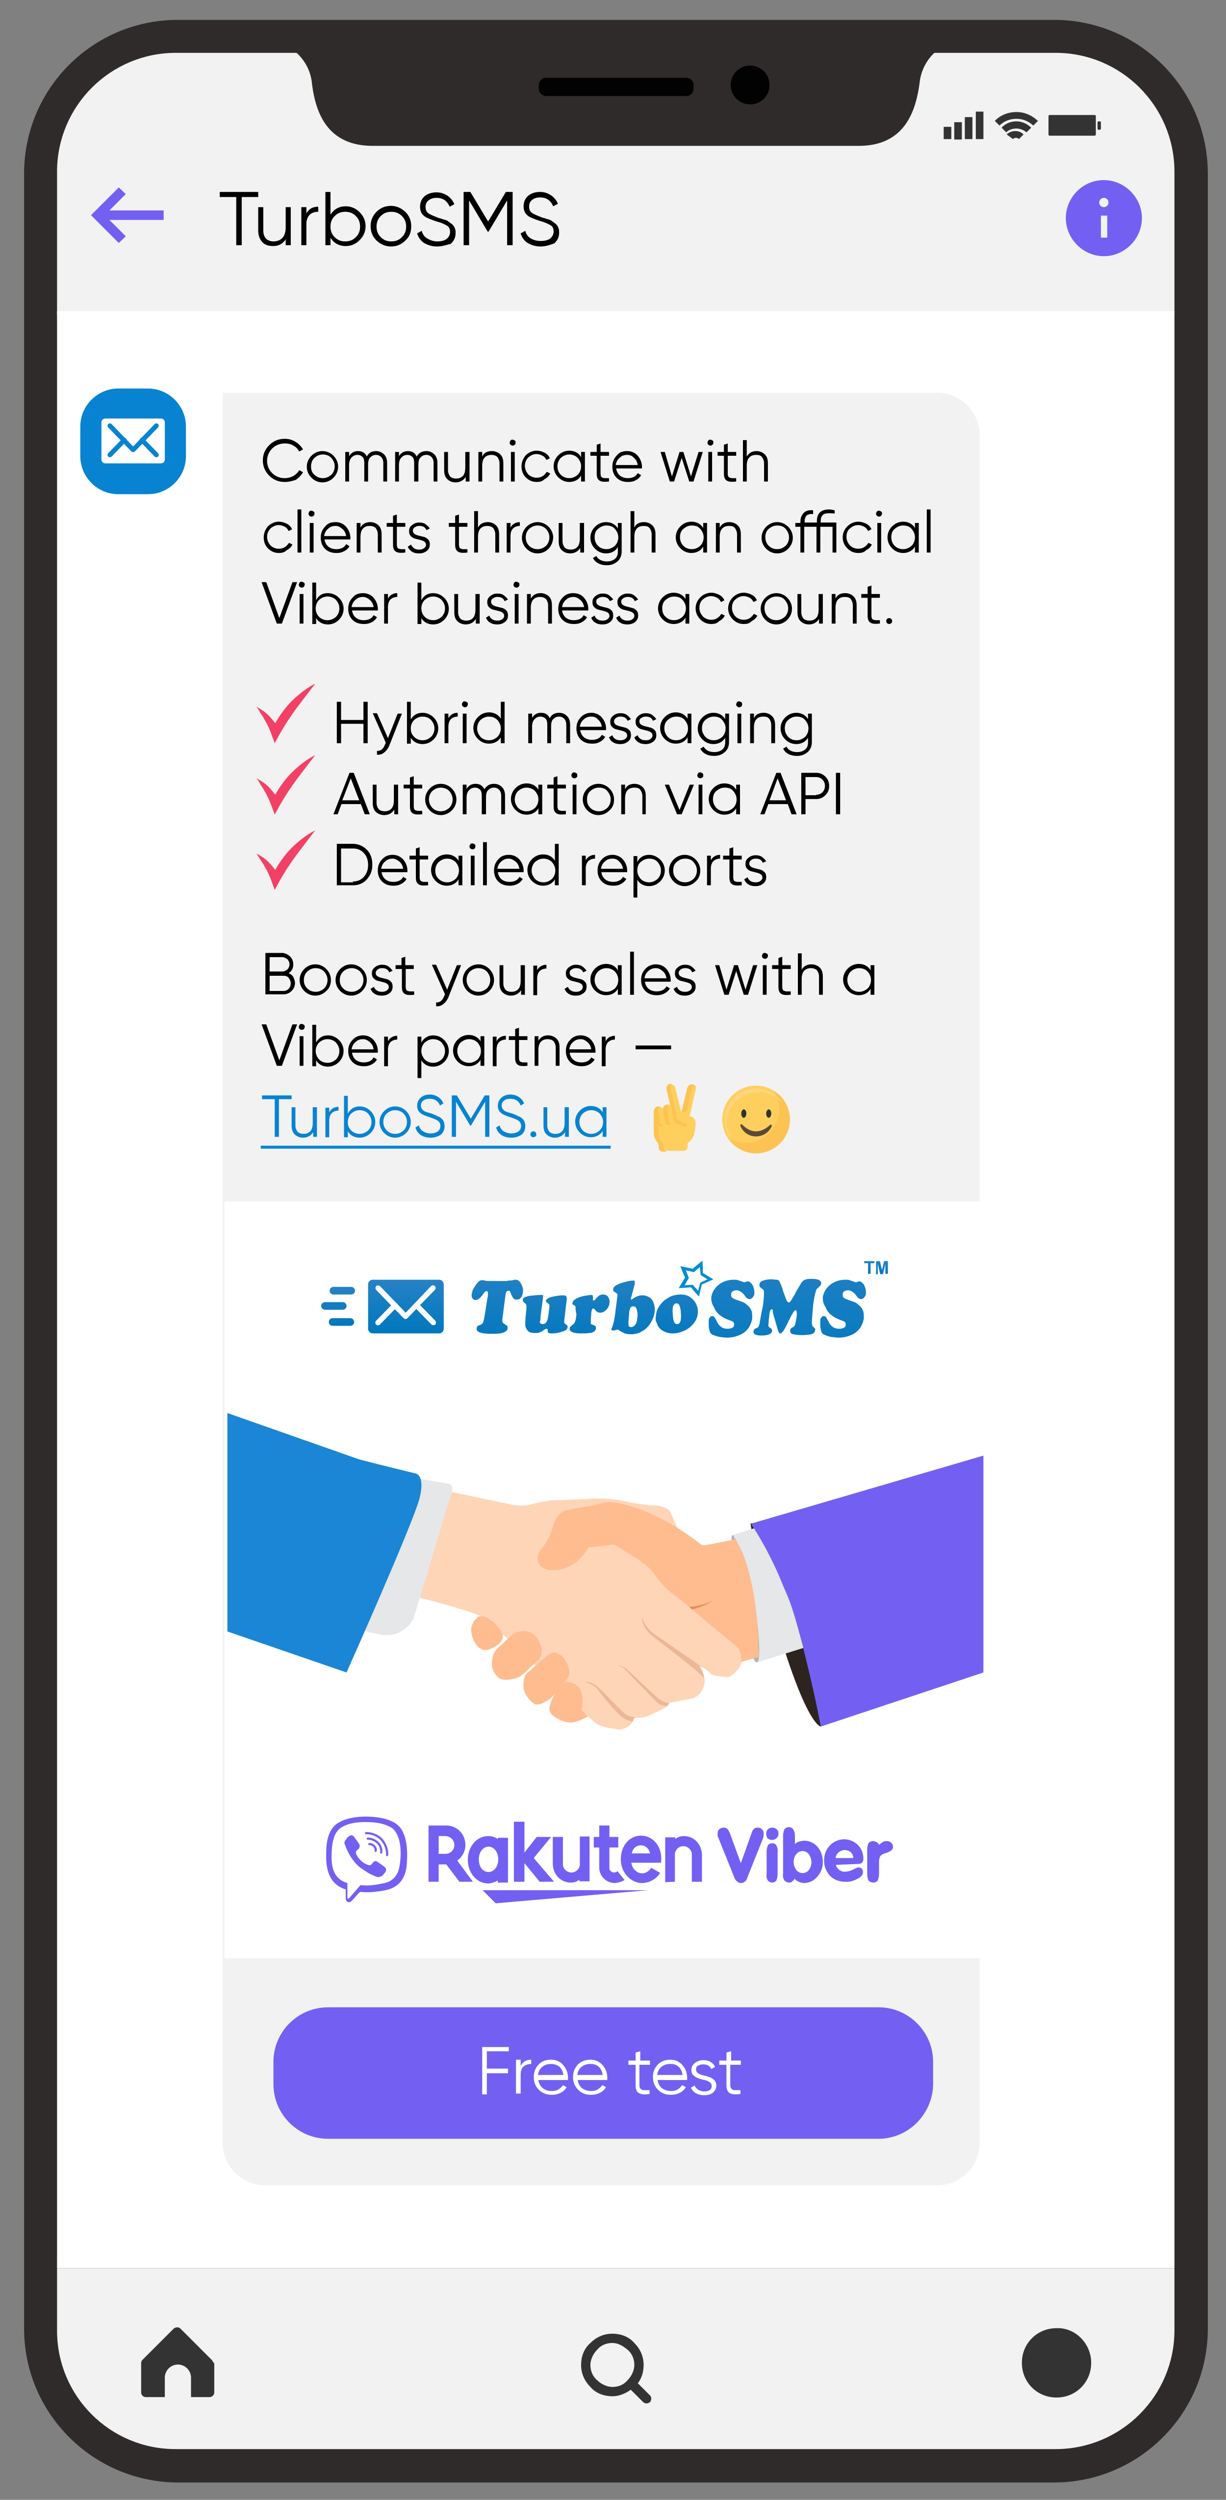 <svg xmlns="http://www.w3.org/2000/svg" viewBox="0 0 290.1 591.3"><rect x="0" y="0" width="290.1" height="591.3" fill="#808080" stroke="none"/><style><![CDATA[.B{fill-rule:evenodd}.C{fill:#7360f2}.D{fill:#f2f2f2}.E{fill:#0883d1}.F{fill:#ffcf5d}.G{fill:#fcc353}]]></style><g fill="#302b2b"><path d="M5.7 550.8V41.1C5.7 20.9 22 4.7 42.1 4.7h207.3c20.1 0 36.4 16.3 36.4 36.4v509.7c0 20.1-16.3 36.4-36.4 36.4H42.2c-20.1 0-36.5-16.3-36.5-36.4z"/><path d="M11.3 551.1V40.7c0-16.9 13.7-30.5 30.5-30.5h207.9c16.9 0 30.5 13.7 30.5 30.5v510.4c0 16.9-13.7 30.5-30.5 30.5h-208c-16.7 0-30.4-13.7-30.4-30.5z"/></g><defs><path id="A" d="M13.5 551.3V40.6c0-15.5 12.6-28.1 28.1-28.1h208.2c15.5 0 28.1 12.6 28.1 28.1v510.6c0 15.5-12.6 28.1-28.1 28.1H41.7c-15.6.1-28.2-12.5-28.2-28z"/><path id="B" d="M89 106.7c.8 0 1.4.3 1.9.8s.7 1.2.7 2v4.4h-.9v-4.4c0-.6-.2-1.1-.5-1.4s-.7-.5-1.2-.5c-.6 0-1 .2-1.4.6s-.5 1-.5 1.8v3.9h-.9v-4.4c0-.6-.1-1.1-.4-1.4s-.7-.5-1.2-.5c-.6 0-1 .2-1.4.6s-.6 1-.6 1.8v3.9h-.9v-7h.9v1c.5-.8 1.2-1.2 2.1-1.2 1 0 1.7.4 2.1 1.3.4-.9 1.2-1.3 2.2-1.3z"/><path id="C" d="M110.2 106.9h.9v7h-.9v-1.1c-.5.8-1.3 1.3-2.4 1.3-.8 0-1.5-.3-2-.8s-.7-1.2-.7-2.1v-4.3h.9v4.3c0 .6.2 1.1.5 1.5.3.3.8.5 1.4.5.7 0 1.2-.2 1.6-.6s.6-1.1.6-2v-3.7z"/><path id="D" d="M121.8 105.2c-.1.1-.3.2-.5.2s-.3-.1-.5-.2c-.1-.1-.2-.3-.2-.5s.1-.3.2-.5.3-.2.5-.2.3.1.5.2.2.3.2.5 0 .3-.2.5zm-.9 8.7v-7h.9v7h-.9z"/><path id="E" d="M144.1 107.8h-2v4.2c0 .4.1.7.2.8.1.2.4.2.7.3h1.1v.8c-1 .1-1.7.1-2.2-.2s-.7-.8-.7-1.7v-4.2h-1.5v-.9h1.5v-1.7l.9-.3v2h2v.9z"/><path id="F" d="M165.3 106.9h1l-2.2 7h-1l-1.8-5.6-1.8 5.6h-1l-2.2-7h1l1.7 5.8 1.8-5.8h.9l1.8 5.8 1.8-5.8z"/><path id="G" d="M168.6 105.2c-.1.1-.3.2-.5.2s-.3-.1-.5-.2c-.1-.1-.2-.3-.2-.5s.1-.3.2-.5.3-.2.5-.2.3.1.5.2.2.3.2.5-.1.3-.2.5zm-1 8.7v-7h.9v7h-.9z"/><path id="H" d="M70.4 130.7v-10.2h.9v10.2h-.9z"/><path id="I" d="M87.6 123.5c.8 0 1.5.3 2 .8s.7 1.2.7 2.1v4.3h-.9v-4.3c0-.6-.2-1.1-.5-1.5-.3-.3-.8-.5-1.4-.5-.7 0-1.2.2-1.6.6s-.6 1.1-.6 2v3.7h-.9v-7h.9v1.1c.5-.9 1.3-1.3 2.3-1.3z"/><path id="J" d="M97.7 125.5c0 .3.1.6.4.8s.6.3 1 .4l1.2.3c.4.1.7.3 1 .6s.4.7.4 1.2c0 .6-.2 1.1-.7 1.5s-1.1.6-1.8.6-1.2-.1-1.7-.4-.8-.7-1-1.2l.8-.5c.1.4.4.7.7.9s.7.3 1.2.3.8-.1 1.1-.3.5-.5.5-.8-.1-.6-.4-.8-.6-.3-1-.4l-1.2-.3c-.4-.1-.7-.3-1-.6s-.4-.7-.4-1.2c0-.6.2-1 .7-1.4a2.52 2.52 0 0 1 1.7-.6c.6 0 1.1.1 1.5.4a4.74 4.74 0 0 1 1 1l-.8.4c-.3-.7-.8-1-1.7-1a1.69 1.69 0 0 0-1 .3c-.3.2-.5.4-.5.8z"/><path id="K" d="M120.8 124.8c.4-.8 1.2-1.3 2.2-1.3v.9c-.6 0-1.2.2-1.6.6s-.6 1-.6 1.8v3.9h-.9v-7h.9v1.1z"/><path id="L" d="M186.5 129.8c-.7.7-1.6 1.1-2.6 1.1s-1.9-.4-2.6-1.1-1.1-1.6-1.1-2.6.4-1.9 1.1-2.6 1.6-1.1 2.6-1.1 1.9.4 2.6 1.1 1.1 1.6 1.1 2.6-.4 1.9-1.1 2.6zm-4.6-.7c.5.5 1.2.8 2 .8s1.4-.3 2-.8c.5-.5.8-1.2.8-2s-.3-1.4-.8-2-1.2-.8-2-.8-1.4.3-2 .8-.8 1.2-.8 2 .3 1.5.8 2z"/><path id="M" d="M203.1 130.8c-1.1 0-1.9-.4-2.6-1.1s-1.1-1.6-1.1-2.6.4-1.9 1.1-2.6 1.6-1.1 2.6-1.1c.7 0 1.3.2 1.9.5s1 .8 1.2 1.3l-.8.4c-.2-.4-.5-.8-.9-1s-.9-.4-1.4-.4c-.8 0-1.4.3-2 .8s-.8 1.2-.8 2 .3 1.4.8 2c.5.5 1.2.8 2 .8.5 0 1-.1 1.4-.4.4-.2.7-.6 1-1l.8.4c-.3.6-.7 1-1.3 1.3-.6.6-1.2.7-1.9.7z"/><path id="N" d="M65.5 147.5l-3.6-9.8H63l3.1 8.5 3.1-8.5h1.1l-3.6 9.8h-1.2z"/><path id="O" d="M200 140.3c.8 0 1.5.3 2 .8s.7 1.2.7 2.1v4.3h-.9v-4.3c0-.6-.2-1.1-.5-1.5s-.8-.5-1.4-.5c-.7 0-1.2.2-1.6.6s-.6 1.1-.6 2v3.7h-.9v-7h.9v1.1c.4-.9 1.2-1.3 2.3-1.3z"/><path id="P" d="M157 271.5c0-.4 0-.9-.4-1.4-.5-.7-.8-1.5-.8-2.3v-1.4c-.3-.1-.6-.4-.6-.8l-.4-2.6c-.1-.4.1-.8.4-1-.3.2-.5.5-.5.9v2.8 2.1c0 .9.3 1.7.8 2.3.4.5.4 1 .4 1.4 0 .5.4.9.9.9h1.1c-.5 0-.9-.4-.9-.9z"/><path id="Q" d="M160.9 265.2c-.7-.4-1.2-1-.9-1.7-.2 0-.4.2-.6.5-.4.7.1 1.4.8 1.8.1 0 .9.4 2.1.7l.1-.1c.2-.3 0-.6-.3-.7-.7-.2-1.2-.4-1.2-.5z"/><path id="R" d="M176.6 263.4c0 .5-.3 1-.6 1s-.6-.4-.6-1c0-.5.3-1 .6-1s.6.4.6 1z"/><path id="S" d="M94.1 168.8h1l-3 7.6c-.3.7-.7 1.2-1.2 1.6s-1.1.6-1.7.5v-.9c.8.1 1.5-.4 1.9-1.5l.2-.4-3.1-7h1l2.6 5.9 2.3-5.8z"/><path id="T" d="M110.5 167.1c-.1.1-.3.2-.5.2s-.3-.1-.5-.2c-.1-.1-.2-.3-.2-.5s.1-.3.2-.5.3-.2.5-.2.3.1.5.2.2.3.2.5-.1.4-.2.5zm-1 8.7v-7h.9v7h-.9z"/><path id="U" d="M139.9 168.6c1 0 1.9.4 2.5 1.1s1 1.6 1 2.6v.4h-6.1c.1.7.4 1.3.9 1.7s1.1.6 1.9.6c.5 0 1-.1 1.4-.3a1.96 1.96 0 0 0 .9-.9l.8.5a3.04 3.04 0 0 1-1.3 1.2c-.5.3-1.1.4-1.8.4-1.1 0-2-.3-2.7-1s-1-1.6-1-2.6.3-1.9 1-2.6c.6-.7 1.5-1.1 2.5-1.1zm0 .9c-.7 0-1.3.2-1.8.7-.5.4-.8 1-.9 1.7h5.2c-.1-.7-.4-1.3-.9-1.7-.4-.5-.9-.7-1.6-.7z"/><path id="V" d="M145.3 170.6c0 .3.1.6.4.8s.6.3 1 .4l1.2.3c.4.1.7.3 1 .6s.4.7.4 1.2c0 .6-.2 1.1-.7 1.5s-1.1.6-1.8.6-1.2-.1-1.7-.4-.8-.7-1-1.2l.8-.5c.1.4.4.7.7.9s.7.3 1.2.3.8-.1 1.1-.3.5-.5.5-.8-.1-.6-.4-.8-.6-.3-1-.4l-1.2-.3c-.4-.1-.7-.3-1-.6s-.4-.7-.4-1.2c0-.6.2-1 .7-1.4a2.52 2.52 0 0 1 1.7-.6c.6 0 1.1.1 1.5.4a4.74 4.74 0 0 1 1 1l-.8.4c-.3-.7-.8-1-1.7-1a1.69 1.69 0 0 0-1 .3c-.3.2-.5.5-.5.8z"/><path id="W" d="M151.3 170.6c0 .3.1.6.4.8s.6.3 1 .4l1.2.3c.4.1.7.3 1 .6s.4.7.4 1.2c0 .6-.2 1.1-.7 1.5s-1.1.6-1.8.6-1.2-.1-1.7-.4-.8-.7-1-1.2l.8-.5c.1.4.4.7.7.9s.7.3 1.2.3.8-.1 1.1-.3.5-.5.5-.8-.1-.6-.4-.8-.6-.3-1-.4l-1.2-.3c-.4-.1-.7-.3-1-.6s-.4-.7-.4-1.2c0-.6.2-1 .7-1.4a2.52 2.52 0 0 1 1.7-.6c.6 0 1.1.1 1.5.4a4.74 4.74 0 0 1 1 1l-.8.4c-.3-.7-.8-1-1.7-1a1.69 1.69 0 0 0-1 .3.82.82 0 0 0-.5.8z"/><path id="X" d="M162.7 168.8h.9v7h-.9v-1.4c-.6 1-1.6 1.5-2.8 1.5-1 0-1.9-.4-2.6-1.1s-1.1-1.6-1.1-2.6.4-1.9 1.1-2.6 1.6-1.1 2.6-1.1c1.2 0 2.2.5 2.8 1.5v-1.2zm-4.7 5.5c.5.5 1.2.8 2 .8s1.4-.3 2-.8c.5-.5.8-1.2.8-2s-.3-1.4-.8-2-1.2-.8-2-.8-1.4.3-2 .8-.8 1.2-.8 2 .3 1.4.8 2z"/><path id="Y" d="M171.6 168.8h.9v6.7c0 1-.3 1.8-1 2.4s-1.5.9-2.5.9c-1.6 0-2.7-.6-3.3-1.7l.8-.5c.4.8 1.3 1.3 2.5 1.3.8 0 1.4-.2 1.9-.6s.7-1 .7-1.7v-1.1c-.6 1-1.6 1.5-2.8 1.5-1 0-1.9-.4-2.6-1.1s-1.1-1.6-1.1-2.6.4-1.9 1.1-2.6 1.6-1.1 2.6-1.1c1.2 0 2.2.5 2.8 1.5v-1.3zm-4.7 5.5c.5.5 1.2.8 2 .8s1.4-.3 2-.8c.5-.5.8-1.2.8-2s-.3-1.4-.8-2-1.2-.8-2-.8-1.4.3-2 .8-.8 1.2-.8 2 .3 1.4.8 2z"/><path id="Z" d="M175.4 167.1c-.1.1-.3.2-.5.2s-.3-.1-.5-.2c-.1-.1-.2-.3-.2-.5s.1-.3.2-.5.3-.2.5-.2.3.1.5.2.2.3.2.5 0 .4-.2.5zm-.9 8.7v-7h.9v7h-.9z"/><path id="a" d="M106.9 191.7c-.7.7-1.6 1.1-2.6 1.1s-1.9-.4-2.6-1.1-1.1-1.6-1.1-2.6.4-1.9 1.1-2.6 1.6-1.1 2.6-1.1 1.9.4 2.6 1.1 1.1 1.6 1.1 2.6-.4 1.9-1.1 2.6zm-4.6-.6c.5.5 1.2.8 2 .8s1.4-.3 2-.8c.5-.5.8-1.2.8-2s-.3-1.4-.8-2c-.5-.5-1.2-.8-2-.8s-1.4.3-2 .8c-.5.5-.8 1.2-.8 2s.3 1.4.8 2z"/><path id="b" d="M144.2 191.7c-.7.7-1.6 1.1-2.6 1.1s-1.9-.4-2.6-1.1-1.1-1.6-1.1-2.6.4-1.9 1.1-2.6 1.6-1.1 2.6-1.1 1.9.4 2.6 1.1 1.1 1.6 1.1 2.6-.3 1.9-1.1 2.6zm-4.5-.6c.5.5 1.2.8 2 .8s1.4-.3 2-.8c.5-.5.8-1.2.8-2s-.3-1.4-.8-2-1.2-.8-2-.8-1.4.3-2 .8-.8 1.2-.8 2 .2 1.4.8 2z"/><path id="c" d="M139.7 487.2c1.2 0 2.1.4 2.9 1.3.7.8 1.1 1.8 1.1 3v.5h-7c.1.8.5 1.5 1 1.9s1.3.7 2.2.7c.6 0 1.1-.1 1.6-.4.4-.3.8-.6 1-1l.9.5c-.4.6-.8 1-1.4 1.3a4.65 4.65 0 0 1-2.1.5c-1.3 0-2.3-.4-3.1-1.2s-1.2-1.8-1.2-3 .4-2.2 1.2-3c.7-.7 1.7-1.1 2.9-1.1zm0 1c-.8 0-1.5.2-2.1.7s-.9 1.1-1 1.9h6c-.1-.8-.4-1.5-1-2s-1.2-.6-1.9-.6z"/><path id="d" d="M153.6 488.4h-2.3v4.8c0 .4.1.7.3.9s.4.3.8.3h1.3v.9c-1.1.2-2 .1-2.5-.2-.6-.3-.8-1-.8-1.9v-4.8h-1.7v-1h1.7v-1.9l1.1-.3v2.2h2.3v1z"/><path id="e" d="M146.2 228.3h.9v7h-.9v-1.4c-.6 1-1.6 1.5-2.8 1.5-1 0-1.9-.4-2.6-1.1s-1.1-1.6-1.1-2.6.4-1.9 1.1-2.6 1.6-1.1 2.6-1.1c1.2 0 2.2.5 2.8 1.5v-1.2zm-4.7 5.5c.5.5 1.2.8 2 .8s1.4-.3 2-.8c.5-.5.8-1.2.8-2s-.3-1.4-.8-2c-.5-.5-1.2-.8-2-.8s-1.4.3-2 .8c-.5.5-.8 1.2-.8 2s.3 1.4.8 2z"/><path id="f" d="M155.2 228.1c1 0 1.9.4 2.5 1.1s1 1.6 1 2.6v.4h-6.1c.1.7.4 1.3.9 1.7s1.1.6 1.9.6c.5 0 1-.1 1.4-.3a1.96 1.96 0 0 0 .9-.9l.8.5a3.04 3.04 0 0 1-1.3 1.2c-.6.3-1.1.4-1.8.4-1.1 0-2-.3-2.7-1s-1-1.6-1-2.6.3-1.9 1-2.6c.6-.7 1.5-1.1 2.5-1.1zm0 .9c-.7 0-1.3.2-1.8.7-.5.4-.8 1-.9 1.7h5.2c-.1-.7-.4-1.3-.9-1.7s-.9-.7-1.6-.7z"/><path id="g" d="M101.9 269.1c-.9 0-1.7-.2-2.3-.6s-1.1-1-1.3-1.8l.8-.5c.2.6.5 1.1 1 1.4s1.1.5 1.8.5 1.3-.2 1.7-.5.6-.7.6-1.3c0-.5-.2-.9-.6-1.2s-1-.5-1.8-.8c-1-.3-1.7-.6-2-.8-.7-.4-1.1-1.1-1.1-1.9s.3-1.5.9-2 1.3-.7 2.1-.7 1.4.2 2 .6 1 .9 1.2 1.5l-.8.5c-.4-1.1-1.3-1.6-2.4-1.6-.6 0-1.1.1-1.5.4s-.6.7-.6 1.2.2.8.5 1.1.9.5 1.7.7c.4.1.6.2.8.3s.4.1.7.3.5.2.7.3c.1.1.3.2.5.4s.3.3.4.5.2.3.2.6c.1.2.1.5.1.7 0 .8-.3 1.5-.9 2-.6.4-1.4.7-2.4.7z"/></defs><clipPath id="h"><use href="#A"/></clipPath><g clip-path="url(#h)"><linearGradient id="i" gradientUnits="userSpaceOnUse" x1="145.761" y1="69.846" x2="145.761" y2="76.415"><stop offset="0"/><stop offset=".088" stop-color="#070707" stop-opacity=".912"/><stop offset=".217" stop-color="#1b1b1b" stop-opacity=".784"/><stop offset=".37" stop-color="#3b3b3b" stop-opacity=".63"/><stop offset=".543" stop-color="#676767" stop-opacity=".457"/><stop offset=".732" stop-color="#a1a1a1" stop-opacity=".268"/><stop offset=".931" stop-color="#e5e5e5" stop-opacity=".069"/><stop offset="1" stop-color="#fff" stop-opacity="0"/></linearGradient><path fill="url(#i)" d="M13.5 79.8H278v-6.2H13.5z"/><path d="M13.5 10H278v64.4H13.5z" class="D"/><linearGradient id="j" gradientUnits="userSpaceOnUse" x1="145.761" y1="540.242" x2="145.761" y2="533.672"><stop offset="0"/><stop offset=".088" stop-color="#070707" stop-opacity=".912"/><stop offset=".217" stop-color="#1b1b1b" stop-opacity=".784"/><stop offset=".37" stop-color="#3b3b3b" stop-opacity=".63"/><stop offset=".543" stop-color="#676767" stop-opacity=".457"/><stop offset=".732" stop-color="#a1a1a1" stop-opacity=".268"/><stop offset=".931" stop-color="#e5e5e5" stop-opacity=".069"/><stop offset="1" stop-color="#fff" stop-opacity="0"/></linearGradient><path fill="url(#j)" d="M13.5 530.2H278v6.3H13.5z"/><path d="M13.5 536.5H278V584H13.5z" class="D"/><g fill="#333"><path d="M144.9 566.8c-2 0-3.9-.7-5.2-2.2-1.4-1.4-2.2-3.2-2.2-5.2s.7-3.9 2.2-5.2c1.4-1.4 3.2-2.2 5.2-2.2s3.9.7 5.2 2.2c1.4 1.4 2.2 3.2 2.2 5.2s-.7 3.9-2.2 5.2-3.3 2.2-5.2 2.2zm0-12.6c-1.4 0-2.7.5-3.6 1.6-.9.9-1.6 2.3-1.6 3.6s.5 2.7 1.6 3.6c.9.9 2.3 1.6 3.6 1.6 1.4 0 2.7-.5 3.6-1.6.9-.9 1.6-2.3 1.6-3.6s-.5-2.7-1.6-3.6-2.2-1.6-3.6-1.6z"/><path d="M153 568.5c-.3 0-.5-.1-.8-.3l-3.5-3.5c-.4-.4-.4-1.1 0-1.6.4-.4 1.1-.4 1.6 0l3.5 3.5c.4.4.4 1.1 0 1.6-.3.2-.6.3-.8.3zM50.1 558.2l-7.4-7.4c-.4-.4-1.1-.4-1.6 0l-7.4 7.4c-.2.2-.3.5-.3.8v6.9a1.11 1.11 0 0 0 1.1 1.1H39v-4.6a3.12 3.12 0 0 1 3.1-3.1 3.12 3.12 0 0 1 3.1 3.1v4.6h4.4a1.11 1.11 0 0 0 1.1-1.1V559c-.3-.2-.4-.6-.6-.8zm208.1.7c0 4.6-3.6 8.2-8.2 8.2s-8.2-3.6-8.2-8.2 3.6-8.2 8.2-8.2c4.4-.2 8.2 3.6 8.2 8.2z"/></g></g><path fill="#302b2b" d="M68.5 11.1c1.8 1.3 4.8 3.9 5.3 8.5.8 6.7 3.4 14.9 14.4 14.9H136h19.4 47.8c10.9 0 13.5-8.2 14.4-14.9a11.37 11.37 0 0 1 5.3-8.5c.1 0-154.4 0-154.4 0z"/><g fill="#020202"><path d="M162.4 22.7h-33.2c-.9 0-1.7-.7-1.7-1.7v-.9c0-.9.7-1.7 1.7-1.7h33.2c.9 0 1.7.7 1.7 1.7v.9c0 1-.7 1.7-1.7 1.7z"/><circle cx="177.5" cy="20.1" r="4.6"/></g><g fill="#333"><path d="M223.3 30h1.8v2.9h-1.8zm2.5-1.1h1.8V33h-1.8zm2.5-1.2h1.8v5.2h-1.8zm2.6-1.3h1.8v6.5h-1.8zm5.6 3.3c1-1 2.4-1.6 4-1.6s2.9.6 4 1.6l1.1-1.1c-1.4-1.3-3.1-2.1-5.1-2.1s-3.9.8-5.1 2.1l1.1 1.1zm1.6 1.6c.6-.6 1.5-.9 2.4-.9s1.8.4 2.4.9l1.1-1.1c-.9-.9-2.2-1.5-3.5-1.5s-2.6.5-3.5 1.5l1.1 1.1z"/><path d="M239.7 32.9c.2-.2.4-.3.7-.3s.5.1.7.3l1.1-1.1c-.5-.5-1.1-.8-2-.8-.7 0-1.5.3-2 .8l1.5 1.1zm19.3-.8h-10.6c-.2 0-.3-.1-.3-.3v-4.3c0-.2.1-.3.3-.3H259c.2 0 .3.1.3.3v4.3c0 .2-.2.3-.3.3zm1.2-1.4h-.2c-.2 0-.3-.1-.3-.3V29c0-.2.1-.3.3-.3h.2c.2 0 .3.1.3.3v1.5s-.1.2-.3.2z"/></g><path fill="#fff" d="M13.5 73.6h264.4v462.9H13.5z"/><g class="C"><path stroke="#f2f2f2" stroke-width=".75" stroke-miterlimit="10" d="M28.1 58l2.2-2.1-3.5-3.5h12.3v-3H26.8l3.5-3.5-2.2-2.1-7.1 7.1z"/><path d="M261.2 42.6c-5 0-9 4.1-9 9s4.1 9 9 9 9-4.1 9-9-4.1-9-9-9zm.8 13.6h-1.5V51h1.5v5.2zm-.8-7.2a1.11 1.11 0 0 1-1.1-1.1 1.11 1.11 0 0 1 1.1-1.1 1.11 1.11 0 0 1 1.1 1.1 1.11 1.11 0 0 1-1.1 1.1z"/></g><path d="M61.1 45.4v1.2h-3.9V58h-1.3V46.6H52v-1.2h9.1zm6.5 3.6h1.2v9h-1.2v-1.4c-.7 1.1-1.7 1.6-3 1.6-1.1 0-2-.3-2.6-1s-.9-1.6-.9-2.7V49h1.2v5.5c0 .8.2 1.4.6 1.9.4.4 1 .7 1.8.7.9 0 1.6-.3 2.1-.8s.8-1.4.8-2.5V49zm4.9 1.5c.6-1.1 1.5-1.6 2.8-1.6v1.2c-.8 0-1.5.2-2 .7s-.8 1.2-.8 2.2v5h-1.2v-9h1.2v1.5zm9.3-1.7c1.3 0 2.4.5 3.3 1.4s1.4 2 1.4 3.3-.5 2.4-1.4 3.3-2 1.4-3.3 1.4c-1.6 0-2.8-.7-3.6-2V58H77V45.4h1.2v5.4c.8-1.3 2-2 3.6-2zm-2.6 7.3c.7.7 1.5 1 2.5 1s1.8-.3 2.5-1 1-1.5 1-2.5-.3-1.8-1-2.5-1.5-1-2.5-1-1.8.3-2.5 1-1 1.5-1 2.5.3 1.8 1 2.5zm16.7.8c-.9.9-2 1.4-3.4 1.4-1.3 0-2.4-.5-3.4-1.4-.9-.9-1.4-2-1.4-3.4s.5-2.5 1.4-3.4 2-1.4 3.4-1.4c1.3 0 2.4.5 3.4 1.4.9.9 1.4 2 1.4 3.4s-.4 2.5-1.4 3.4zm-5.8-.8c.7.7 1.5 1 2.5 1s1.8-.3 2.5-1 1-1.5 1-2.5-.3-1.8-1-2.5-1.5-1-2.5-1-1.8.3-2.5 1-1 1.5-1 2.5.3 1.8 1 2.5zm13.3 2.2c-1.2 0-2.1-.3-3-.8-.8-.5-1.4-1.3-1.7-2.3l1.1-.6c.2.8.6 1.4 1.3 1.8s1.4.7 2.4.7c.9 0 1.7-.2 2.2-.6s.8-1 .8-1.6c0-.7-.2-1.2-.7-1.5s-1.3-.7-2.4-1c-1.3-.4-2.2-.8-2.6-1-1-.6-1.4-1.4-1.4-2.5s.4-1.9 1.1-2.5 1.7-.9 2.8-.9c1 0 1.8.3 2.6.8.7.5 1.3 1.2 1.6 2l-1.1.6c-.6-1.4-1.6-2.1-3.1-2.1-.8 0-1.4.2-1.9.6s-.7.9-.7 1.6c0 .6.2 1.1.6 1.4s1.1.6 2.1 1c.5.2.8.3 1 .3.2.1.5.2.9.3s.7.3.8.4c.2.1.4.3.7.5s.4.4.6.6c.1.2.2.4.3.7s.1.6.1.9a3.22 3.22 0 0 1-1.2 2.6c-.9.2-1.9.6-3.2.6zm17.9-12.9V58H120V47.4l-4.4 7.4h-.2l-4.4-7.4V58h-1.3V45.4h1.6l4.2 7 4.2-7h1.6zm6.6 12.9c-1.2 0-2.1-.3-3-.8-.8-.5-1.4-1.3-1.7-2.3l1.1-.6c.2.8.6 1.4 1.3 1.8s1.4.6 2.4.6c.9 0 1.7-.2 2.2-.6s.8-1 .8-1.6c0-.7-.2-1.2-.7-1.5s-1.3-.7-2.4-1c-1.3-.4-2.2-.8-2.6-1-1-.6-1.4-1.4-1.4-2.5s.4-1.9 1.1-2.5 1.7-.9 2.8-.9c1 0 1.8.3 2.6.8.7.5 1.3 1.2 1.6 2l-1.1.6c-.6-1.4-1.6-2.1-3.1-2.1-.8 0-1.4.2-1.9.6s-.7.9-.7 1.6c0 .6.2 1.1.6 1.4s1.1.6 2.1 1c.5.2.8.3 1 .3.2.1.5.2.9.3s.7.3.8.4c.2.1.4.3.7.5s.4.4.6.6c.1.2.2.4.3.7s.1.6.1.9a3.22 3.22 0 0 1-1.2 2.6c-.9.3-1.9.7-3.2.7z"/><g class="B"><path d="M35 116.9h-7c-5 0-9-4.1-9-9v-7c0-5 4.1-9 9-9h7c5 0 9 4.1 9 9v7c0 4.9-4 9-9 9z" class="E"/><path d="M221.8 516.9H62.7c-5.5 0-10-4.5-10-10v-414h169.1c5.5 0 10 4.5 10 10v404c0 5.5-4.5 10-10 10z" class="D"/></g><path d="M67.4 114c-1.5 0-2.7-.5-3.7-1.5s-1.5-2.2-1.5-3.6.5-2.6 1.5-3.6 2.2-1.5 3.7-1.5c.9 0 1.7.2 2.5.7a5.17 5.17 0 0 1 1.8 1.8l-.9.5a3.16 3.16 0 0 0-1.4-1.4c-.6-.4-1.3-.5-2-.5-1.2 0-2.2.4-3 1.2s-1.2 1.8-1.2 2.9.4 2.1 1.2 2.9 1.8 1.2 3 1.2c.7 0 1.4-.2 2-.5.6-.4 1.1-.8 1.4-1.4l.9.5c-.4.7-1 1.3-1.7 1.8-.9.3-1.7.5-2.6.5zm11.5-1c-.7.7-1.6 1.1-2.6 1.1s-1.9-.4-2.6-1.1-1.1-1.6-1.1-2.6.4-1.9 1.1-2.6 1.6-1.1 2.6-1.1 1.9.4 2.6 1.1 1.1 1.6 1.1 2.6-.4 1.9-1.1 2.6zm-4.5-.7c.5.5 1.2.8 2 .8s1.4-.3 2-.8c.5-.5.8-1.2.8-2s-.3-1.4-.8-2c-.5-.5-1.2-.8-2-.8s-1.4.3-2 .8c-.5.5-.8 1.2-.8 2s.2 1.5.8 2z"/><use href="#B"/><path d="M100.9 106.7c.8 0 1.4.3 1.9.8s.7 1.2.7 2v4.4h-.9v-4.4c0-.6-.2-1.1-.5-1.4s-.7-.5-1.2-.5c-.6 0-1 .2-1.4.6s-.5 1-.5 1.8v3.9h-1v-4.4c0-.6-.1-1.1-.4-1.4s-.7-.5-1.2-.5c-.6 0-1 .2-1.4.6s-.6 1-.6 1.8v3.9h-.9v-7h.9v1c.5-.8 1.2-1.2 2.1-1.2 1 0 1.7.4 2.1 1.3.5-.9 1.3-1.3 2.3-1.3z"/><use href="#C"/><path d="M116.4 106.7c.8 0 1.5.3 2 .8s.7 1.2.7 2.1v4.3h-.9v-4.3c0-.6-.2-1.1-.5-1.5-.3-.3-.8-.5-1.4-.5-.7 0-1.2.2-1.6.6s-.6 1.1-.6 2v3.7h-.9v-7h.9v1.1c.4-.9 1.2-1.3 2.3-1.3z"/><use href="#D"/><path d="M127 114c-1.1 0-1.9-.4-2.6-1.1s-1-1.6-1-2.6.4-1.9 1-2.6c.7-.7 1.6-1.1 2.6-1.1.7 0 1.3.2 1.9.5s1 .8 1.2 1.3l-.8.4c-.2-.4-.5-.8-.9-1s-.9-.4-1.4-.4c-.8 0-1.4.3-2 .8-.5.5-.8 1.2-.8 2s.3 1.4.8 2c.5.5 1.2.8 2 .8.5 0 1-.1 1.4-.4.4-.2.7-.6 1-1l.8.4c-.3.6-.7 1-1.3 1.3-.6.6-1.2.7-1.9.7zm10.5-7.1h.9v7h-.9v-1.4c-.6 1-1.6 1.5-2.8 1.5-1 0-1.9-.4-2.6-1.1s-1.1-1.6-1.1-2.6.4-1.9 1.1-2.6 1.6-1.1 2.6-1.1c1.2 0 2.2.5 2.8 1.5v-1.2zm-4.8 5.4c.5.5 1.2.8 2 .8s1.4-.3 2-.8c.5-.5.8-1.2.8-2s-.3-1.4-.8-2c-.5-.5-1.2-.8-2-.8s-1.4.3-2 .8c-.5.5-.8 1.2-.8 2s.3 1.5.8 2z"/><use href="#E"/><path d="M148.4 106.7c1 0 1.9.4 2.5 1.1s1 1.6 1 2.6v.4h-6.1c.1.7.4 1.3.9 1.7s1.1.6 1.9.6c.5 0 1-.1 1.4-.3a1.96 1.96 0 0 0 .9-.9l.8.5a3.04 3.04 0 0 1-1.3 1.2c-.5.3-1.1.4-1.8.4-1.1 0-2-.3-2.7-1s-1-1.6-1-2.6.3-1.9 1-2.6c.6-.8 1.4-1.1 2.5-1.1zm0 .9c-.7 0-1.3.2-1.8.7-.5.4-.8 1-.9 1.7h5.2c-.1-.7-.4-1.3-.9-1.7-.4-.5-1-.7-1.6-.7z"/><use href="#F"/><use href="#G"/><use href="#E" x="30.1"/><path d="M179 106.7c.8 0 1.5.3 2 .8s.7 1.2.7 2.1v4.3h-.9v-4.3c0-.6-.2-1.1-.5-1.5s-.8-.5-1.4-.5c-.7 0-1.2.2-1.6.6s-.6 1.1-.6 2v3.7h-.9v-9.8h.9v3.9c.5-.9 1.3-1.3 2.3-1.3zM66 130.8c-1.1 0-1.9-.4-2.6-1.1s-1-1.6-1-2.6.4-1.9 1-2.6c.7-.7 1.6-1.1 2.6-1.1.7 0 1.3.2 1.9.5s1 .8 1.2 1.3l-.8.4c-.2-.4-.5-.8-.9-1s-.9-.4-1.4-.4c-.8 0-1.4.3-2 .8-.5.5-.8 1.2-.8 2s.3 1.4.8 2c.5.5 1.2.8 2 .8.5 0 1-.1 1.4-.4.4-.2.7-.6 1-1l.8.4c-.3.6-.7 1-1.3 1.3-.6.6-1.3.7-1.9.7z"/><use href="#H"/><use href="#D" x="-47.6" y="16.8"/><path d="M79.4 123.5c1 0 1.9.4 2.5 1.1s1 1.6 1 2.6v.4h-6.1c.1.7.4 1.3.9 1.7s1.1.6 1.9.6c.5 0 1-.1 1.4-.3a1.96 1.96 0 0 0 .9-.9l.8.5a3.04 3.04 0 0 1-1.3 1.2c-.6.3-1.1.4-1.8.4-1.1 0-2-.3-2.7-1s-1-1.6-1-2.6.3-1.9 1-2.6c.6-.8 1.4-1.1 2.5-1.1zm0 .9c-.7 0-1.3.2-1.8.7-.5.4-.8 1-.9 1.7h5.2c-.1-.7-.4-1.3-.9-1.7s-.9-.7-1.6-.7z"/><use href="#I"/><path d="M95.9 124.6h-2v4.2c0 .4.1.7.2.8.1.2.4.2.7.3h1.1v.8c-1 .1-1.7.1-2.2-.2s-.7-.8-.7-1.7v-4.2h-1.5v-.9H93V122l.9-.3v2h2v.9z"/><use href="#J"/><path d="M110.6 124.6h-2v4.2c0 .4.1.7.2.8.1.2.4.2.7.3h1.1v.8c-1 .1-1.7.1-2.2-.2s-.7-.8-.7-1.7v-4.2h-1.5v-.9h1.5V122l.9-.3v2h2v.9zm4.8-1.1c.8 0 1.5.3 2 .8s.7 1.2.7 2.1v4.3h-.9v-4.3c0-.6-.2-1.1-.5-1.5-.3-.3-.8-.5-1.4-.5-.7 0-1.2.2-1.6.6s-.6 1.1-.6 2v3.7h-.9v-9.8h.9v3.9c.5-.9 1.2-1.3 2.3-1.3z"/><use href="#K"/><path d="M129.8 129.8c-.7.7-1.6 1.1-2.6 1.1s-1.9-.4-2.6-1.1-1.1-1.6-1.1-2.6.4-1.9 1.1-2.6 1.6-1.1 2.6-1.1 1.9.4 2.6 1.1 1.1 1.6 1.1 2.6c-.1 1-.4 1.9-1.1 2.6zm-4.6-.7c.5.5 1.2.8 2 .8s1.4-.3 2-.8c.5-.5.8-1.2.8-2s-.3-1.4-.8-2c-.5-.5-1.2-.8-2-.8s-1.4.3-2 .8c-.5.5-.8 1.2-.8 2s.3 1.5.8 2z"/><use href="#C" x="27.1" y="16.8"/><path d="M146.2 123.7h.9v6.7c0 1-.3 1.8-1 2.4s-1.5.9-2.5.9c-1.6 0-2.7-.6-3.3-1.7l.8-.5c.4.8 1.3 1.3 2.5 1.3.8 0 1.4-.2 1.9-.6s.7-1 .7-1.7v-1.1c-.6 1-1.6 1.5-2.8 1.5-1 0-1.9-.4-2.6-1.1s-1.1-1.6-1.1-2.6.4-1.9 1.1-2.6 1.6-1.1 2.6-1.1c1.2 0 2.2.5 2.8 1.5v-1.3zm-4.7 5.4c.5.5 1.2.8 2 .8s1.4-.3 2-.8c.5-.5.8-1.2.8-2s-.3-1.4-.8-2-1.2-.8-2-.8-1.4.3-2 .8-.8 1.2-.8 2 .3 1.5.8 2zm10.9-5.6c.8 0 1.5.3 2 .8s.7 1.2.7 2.1v4.3h-.9v-4.3c0-.6-.2-1.1-.5-1.5s-.8-.5-1.4-.5c-.7 0-1.2.2-1.6.6s-.6 1.1-.6 2v3.7h-.9v-9.8h.9v3.9c.4-.9 1.2-1.3 2.3-1.3zm14 .2h.9v7h-.9v-1.4c-.6 1-1.6 1.5-2.8 1.5-1 0-1.9-.4-2.6-1.1s-1.1-1.6-1.1-2.6.4-1.9 1.1-2.6 1.6-1.1 2.6-1.1c1.2 0 2.2.5 2.8 1.5v-1.2zm-4.7 5.4c.5.5 1.2.8 2 .8s1.4-.3 2-.8c.5-.5.8-1.2.8-2s-.3-1.4-.8-2-1.2-.8-2-.8-1.4.3-2 .8-.8 1.2-.8 2 .3 1.5.8 2zm10.9-5.6c.8 0 1.5.3 2 .8s.7 1.2.7 2.1v4.3h-.9v-4.3c0-.6-.2-1.1-.5-1.5s-.8-.5-1.4-.5c-.7 0-1.2.2-1.6.6s-.6 1.1-.6 2v3.7h-.9v-7h.9v1.1c.5-.9 1.2-1.3 2.3-1.3z"/><use href="#L"/><path d="M197.9 123.7v7h-.9v-6.1h-2.9v6.1h-.9v-6.1h-2.9v6.1h-.9v-6.1h-1.2v-.9h1.2v-.3c0-.9.3-1.6.8-2.1s1.2-.7 2.2-.6v.9c-.7-.1-1.2.1-1.5.3-.3.3-.5.8-.5 1.4v.3h2.9v-.4c0-1.8 1-2.7 2.9-2.7.4 0 .8.1 1.3.2v.8c-.4-.1-.9-.1-1.3-.1-.7 0-1.2.1-1.5.4s-.5.7-.5 1.4v.4h3.7z"/><use href="#M"/><path d="M208.5 122c-.1.1-.3.2-.5.2s-.3-.1-.5-.2c-.1-.1-.2-.3-.2-.5s.1-.3.2-.5.3-.2.5-.2.3.1.5.2.2.3.2.5-.1.3-.2.5zm-.9 8.7v-7h.9v7h-.9zm8.9-7h.9v7h-.9v-1.4c-.6 1-1.6 1.5-2.8 1.5-1 0-1.9-.4-2.6-1.1s-1.1-1.6-1.1-2.6.4-1.9 1.1-2.6 1.6-1.1 2.6-1.1c1.2 0 2.2.5 2.8 1.5v-1.2zm-4.8 5.4c.5.5 1.2.8 2 .8s1.4-.3 2-.8c.5-.5.8-1.2.8-2s-.3-1.4-.8-2-1.2-.8-2-.8-1.4.3-2 .8-.8 1.2-.8 2 .3 1.5.8 2z"/><use href="#H" x="148.9"/><use href="#N"/><use href="#G" x="-96.7" y="33.6"/><path d="M77.6 140.3c1 0 1.9.4 2.6 1.1s1.1 1.6 1.1 2.6-.4 1.9-1.1 2.6-1.6 1.1-2.6 1.1c-1.2 0-2.2-.5-2.8-1.5v1.4h-.9v-9.8h.9v4.2c.6-1.2 1.5-1.7 2.8-1.7zm-2.1 5.6c.5.5 1.2.8 2 .8s1.4-.3 2-.8c.5-.5.8-1.2.8-2s-.3-1.4-.8-2c-.5-.5-1.2-.8-2-.8s-1.4.3-2 .8c-.5.5-.8 1.2-.8 2s.3 1.5.8 2zm10.4-5.6c1 0 1.9.4 2.5 1.1s1 1.6 1 2.6v.4h-6.1c.1.7.4 1.3.9 1.7s1.1.6 1.9.6c.5 0 1-.1 1.4-.3a1.96 1.96 0 0 0 .9-.9l.8.5a3.04 3.04 0 0 1-1.3 1.2c-.6.3-1.1.4-1.8.4-1.1 0-2-.3-2.7-1s-1-1.6-1-2.6.3-1.9 1-2.6c.6-.8 1.5-1.1 2.5-1.1zm0 .9c-.7 0-1.3.2-1.8.7-.5.4-.8 1-.9 1.7h5.2c-.1-.7-.4-1.3-.9-1.7s-.9-.7-1.6-.7z"/><use href="#K" x="-29" y="16.8"/><path d="M102.5 140.3c1 0 1.9.4 2.6 1.1s1.1 1.6 1.1 2.6-.4 1.9-1.1 2.6-1.6 1.1-2.6 1.1c-1.2 0-2.2-.5-2.8-1.5v1.4h-.9v-9.8h.9v4.2c.6-1.2 1.6-1.7 2.8-1.7zm-2 5.6c.5.5 1.2.8 2 .8s1.4-.3 2-.8c.5-.5.8-1.2.8-2s-.3-1.4-.8-2c-.5-.5-1.2-.8-2-.8s-1.4.3-2 .8c-.5.5-.8 1.2-.8 2s.3 1.5.8 2z"/><use href="#C" x="2.4" y="33.6"/><use href="#J" x="18.5" y="16.8"/><use href="#D" x="0.9" y="33.6"/><use href="#I" x="40.3" y="16.8"/><path d="M135.7 140.3c1 0 1.9.4 2.5 1.1s1 1.6 1 2.6v.4H133c.1.7.4 1.3.9 1.7s1.1.6 1.9.6c.5 0 1-.1 1.4-.3a1.96 1.96 0 0 0 .9-.9l.8.5a3.04 3.04 0 0 1-1.3 1.2c-.5.3-1.1.4-1.8.4-1.1 0-2-.3-2.7-1s-1-1.6-1-2.6.3-1.9 1-2.6c.7-.8 1.5-1.1 2.6-1.1zm0 .9c-.7 0-1.3.2-1.8.7-.5.4-.8 1-.9 1.7h5.2c-.1-.7-.4-1.3-.9-1.7s-1-.7-1.6-.7zm5.4 1.1c0 .3.1.6.4.8s.6.3 1 .4l1.2.3c.4.1.7.3 1 .6s.4.7.4 1.2c0 .6-.2 1.1-.7 1.5s-1.1.6-1.8.6-1.2-.1-1.7-.4-.8-.7-1-1.2l.8-.5c.1.4.4.7.7.9s.7.3 1.2.3.8-.1 1.1-.3.5-.5.5-.8-.1-.6-.4-.8-.6-.3-1-.4l-1.2-.3c-.4-.1-.7-.3-1-.6s-.4-.7-.4-1.2c0-.6.2-1 .7-1.4a2.52 2.52 0 0 1 1.7-.6c.6 0 1.1.1 1.5.4a4.74 4.74 0 0 1 1 1l-.8.4c-.3-.7-.8-1-1.7-1a1.69 1.69 0 0 0-1 .3c-.4.2-.5.4-.5.8z"/><use href="#J" x="49.3" y="16.8"/><path d="M162.2 140.5h.9v7h-.9v-1.4c-.6 1-1.6 1.5-2.8 1.5-1 0-1.9-.4-2.6-1.1s-1.1-1.6-1.1-2.6.4-1.9 1.1-2.6 1.6-1.1 2.6-1.1c1.2 0 2.2.5 2.8 1.5v-1.2zm-4.7 5.4c.5.5 1.2.8 2 .8s1.4-.3 2-.8c.5-.5.8-1.2.8-2s-.3-1.4-.8-2-1.2-.8-2-.8-1.4.3-2 .8-.8 1.2-.8 2 .2 1.5.8 2z"/><use href="#M" x="-34.8" y="16.8"/><use href="#M" x="-27.1" y="16.8"/><use href="#L" x="-0.2" y="16.8"/><use href="#C" x="83.6" y="33.6"/><use href="#O"/><use href="#E" x="64.1" y="33.6"/><path d="M210.9 147.4c-.1.1-.3.2-.5.2s-.4-.1-.5-.2-.2-.3-.2-.5.1-.4.2-.5.3-.2.5-.2.4.1.5.2.2.3.2.5 0 .3-.2.5z"/><path d="M163.9 256.5c-.6-.1-1.1.3-1.3.9l-1.4 5.7-1.4-5.7c-.1-.6-.7-1-1.3-.9-.5.1-.9.6-.8 1.1l.9 3.9c-.7-.6-1.9 0-1.7 1h0c-.1-.5-.6-.8-1.2-.8-.5.1-.9.5-.9 1v2.8 2.1c0 .9.3 1.7.8 2.3.2.3.4.7.4 1.1v.3c0 .5.4.9.9.9h4.9c.5 0 .9-.4.9-.9v-.9c.1-.1 1.3-.8 1.6-2.3.3-1.4.3-2.2.3-2.3.1-.9-.5-1.6-1.4-1.8h0l1.5-6.7c.1-.2-.3-.7-.8-.8z" class="F"/><g class="G"><use href="#P"/><use href="#P" opacity=".05"/><path d="M159.4 264c.2-.3.4-.5.6-.5l-1.3-6.1s-.2-.7.3-1c-.8-.2-1.4.4-1.3 1.1l.9 3.9.8 3.3h0c-.2-.1-.1-.4 0-.7z"/><use href="#Q"/><use href="#Q" opacity=".05"/></g><path d="M157.7 261.3h0c-.6.1-1 .6-.9 1.2l.4 2.7c.1.6.6 1 1.2.9h0c.6-.1 1-.6.9-1.2l-.4-2.7c-.1-.6-.6-1-1.2-.9z" class="F"/><path d="M158.3 265.1l-.4-2.7c-.1-.4.1-.8.4-1-.7-.3-1.5.4-1.4 1.1l.4 2.7c.1.6.6 1 1.2.9 0 0 .2 0 .5-.2-.4-.1-.7-.4-.7-.8zm-2.1.3l-.4-2.6c-.1-.4.1-.8.4-1-.8-.3-1.5.3-1.4 1.1l.4 2.6c.1.8 1.1 1.2 1.7.7-.4-.1-.7-.4-.7-.8zm7.7-8.9c-.7-.1-1.1.5-1.1.5h0c-.2.3-.1.2-.5 1.9l-1 4.2s1 .4 1.3-.6h0l1.2-5.1h0 0c.1-.4.5-.5.9-.4h0c-.3-.3-.6-.5-.8-.5z" class="G"/><circle cx="178.9" cy="264.8" r="8" class="F"/><path d="M183.1 258a7.79 7.79 0 0 1 1.3 4.3c0 4.4-3.6 8-8 8-1.5 0-3-.4-4.2-1.2 1.4 2.2 3.9 3.7 6.7 3.7 4.4 0 8-3.6 8-8 0-2.9-1.5-5.4-3.8-6.8z" class="G"/><path fill="#ffd67f" d="M172 265.7c0-4.1 3.3-7.4 7.4-7.4 2.4 0 4.5 1.1 5.9 2.9-1.3-2.2-3.7-3.7-6.4-3.7-4.1 0-7.4 3.3-7.4 7.4 0 1.7.6 3.3 1.5 4.5-.6-1.1-1-2.4-1-3.7z"/><path fill="#5e4939" d="M175.6 266c-.2-.2-.5 0-.4.3a3.92 3.92 0 0 0 3.7 2.5c1.7 0 3.1-1 3.7-2.4.1-.3-.2-.5-.4-.3-1.2 1.1-3.7 2.8-6.6-.1z"/><g fill="#303030"><use href="#R"/><use href="#R" x="5.9"/></g><path fill="#f24164" d="M60.7 167.2c.6.3 1.2.7 1.8 1.1.5.4 1.1.9 1.5 1.4.9 1 1.7 2.1 2.3 3.2h-2.1c1-2.2 2.4-4.4 4.1-6.3.9-1 1.8-1.8 2.9-2.7 1-.8 2.2-1.6 3.4-2.2l-2.3 3-2.2 2.9c-1.4 1.9-2.7 3.9-3.9 6l-1.2 2.2-.8-2.2c-.4-1.1-.9-2.2-1.5-3.2-.3-.5-.6-1.1-1-1.6-.3-.5-.6-1.1-1-1.6z"/><path d="M86,166h1v9.8h-1v-4.6h-5.3v4.6h-1V166h1v4.3H86V166z"/><use href="#S"/><path d="M100 168.6c1 0 1.9.4 2.6 1.1s1.1 1.6 1.1 2.6-.4 1.9-1.1 2.6-1.6 1.1-2.6 1.1c-1.2 0-2.2-.5-2.8-1.5v1.4h-.9V166h.9v4.2c.6-1.1 1.6-1.6 2.8-1.6zm-2 5.7c.5.5 1.2.8 2 .8s1.4-.3 2-.8c.5-.5.8-1.2.8-2s-.3-1.4-.8-2c-.5-.5-1.2-.8-2-.8s-1.4.3-2 .8c-.5.5-.8 1.2-.8 2s.2 1.4.8 2z"/><use href="#K" x="-14.7" y="45.1"/><use href="#T"/><path d="M118.5 166h.9v9.8h-.9v-1.4c-.6 1-1.6 1.5-2.8 1.5-1 0-1.9-.4-2.6-1.1s-1.1-1.6-1.1-2.6.4-1.9 1.1-2.6 1.6-1.1 2.6-1.1c1.2 0 2.2.5 2.8 1.5v-4zm-4.8 8.3c.5.5 1.2.8 2 .8s1.4-.3 2-.8c.5-.5.8-1.2.8-2s-.3-1.4-.8-2c-.5-.5-1.2-.8-2-.8s-1.4.3-2 .8c-.5.5-.8 1.2-.8 2s.3 1.4.8 2z"/><use href="#B" x="43.3" y="61.9"/><use href="#U"/><use href="#V"/><use href="#W"/><use href="#X"/><use href="#Y"/><use href="#Z"/><use href="#O" x="-19.3" y="28.3"/><use href="#Y" x="19.6"/><path d="M86.3 192.6l-.9-2.4h-4.6l-.9 2.4h-1l3.8-9.8h1l3.8 9.8h-1.2zm-5.3-3.3h4l-2-5.2-2 5.2z"/><use href="#C" x="-16.9" y="78.7"/><path d="M99.9 186.5h-2v4.2c0 .4.1.7.2.8.1.2.4.2.7.3h1.1v.8c-1 .1-1.7.1-2.2-.2s-.7-.8-.7-1.7v-4.2h-1.5v-.9H97v-1.7l.9-.3v2h2v.9z"/><use href="#a"/><path d="M116.9 185.4c.8 0 1.4.3 1.9.8s.7 1.2.7 2v4.4h-.9v-4.4c0-.6-.2-1.1-.5-1.4s-.7-.5-1.2-.5c-.6 0-1 .2-1.4.6s-.5 1-.5 1.8v3.9h-1v-4.4c0-.6-.1-1.1-.4-1.4s-.7-.5-1.2-.5c-.6 0-1 .2-1.4.6s-.6 1-.6 1.8v3.9h-.9v-7h.9v1c.5-.8 1.2-1.2 2.1-1.2 1 0 1.7.4 2.1 1.3.6-.9 1.3-1.3 2.3-1.3zm10.5.2h.9v7h-.9v-1.4c-.6 1-1.6 1.5-2.8 1.5-1 0-1.9-.4-2.6-1.1s-1.1-1.6-1.1-2.6.4-1.9 1.1-2.6 1.6-1.1 2.6-1.1c1.2 0 2.2.5 2.8 1.5v-1.2zm-4.8 5.5c.5.5 1.2.8 2 .8s1.4-.3 2-.8c.5-.5.8-1.2.8-2s-.3-1.4-.8-2c-.5-.5-1.2-.8-2-.8s-1.4.3-2 .8c-.5.5-.8 1.2-.8 2s.3 1.4.8 2z"/><use href="#E" x="-10.2" y="78.7"/><use href="#Z" x="-39" y="16.8"/><use href="#b"/><path d="M150.1 185.4c.8 0 1.5.3 2 .8s.7 1.2.7 2.1v4.3h-.8v-4.3c0-.6-.2-1.1-.5-1.5s-.8-.5-1.4-.5c-.7 0-1.2.2-1.6.6s-.6 1.1-.6 2v3.7h-.9v-7h.9v1.1c.4-.9 1.2-1.3 2.2-1.3zm13.1.2h1l-2.9 7h-1.1l-2.9-7h1l2.5 6 2.4-6z"/><use href="#Z" x="-9.2" y="16.8"/><use href="#X" x="11.5" y="16.8"/><path d="M187.3 192.6l-.9-2.4h-4.6l-.9 2.4h-1l3.8-9.8h1l3.8 9.8h-1.2zm-5.2-3.3h3.9l-2-5.2-1.9 5.2zm11-6.5c.9 0 1.6.3 2.2.9s.9 1.3.9 2.2-.3 1.6-.9 2.2-1.3.9-2.2.9h-2.5v3.6h-1v-9.8h3.5zm0 5.2c.6 0 1.1-.2 1.5-.6s.6-.9.6-1.5-.2-1.1-.6-1.5-.9-.6-1.5-.6h-2.5v4.3h2.5zm4.7-5.2h1v9.8h-1v-9.8zM83.5 199.6c1.3 0 2.4.5 3.3 1.4s1.3 2.1 1.3 3.5-.4 2.5-1.3 3.5-2 1.4-3.3 1.4h-3.8v-9.8h3.8zm0 8.9c1.1 0 2-.4 2.6-1.1.7-.8 1-1.7 1-2.8s-.3-2.1-1-2.8c-.7-.8-1.6-1.1-2.6-1.1h-2.8v8h2.8zm9.4-6.3c1 0 1.9.4 2.5 1.1s1 1.6 1 2.6v.4h-6.1c.1.7.4 1.3.9 1.7s1.1.6 1.9.6c.5 0 1-.1 1.4-.3a1.96 1.96 0 0 0 .9-.9l.8.5a3.04 3.04 0 0 1-1.3 1.2c-.6.3-1.1.4-1.8.4-1.1 0-2-.3-2.7-1s-1-1.6-1-2.6.3-1.9 1-2.6c.6-.7 1.4-1.1 2.5-1.1zm0 .9c-.7 0-1.3.2-1.8.7-.5.4-.8 1-.9 1.7h5.2c-.1-.7-.4-1.3-.9-1.7s-1-.7-1.6-.7z"/><use href="#E" x="-42.8" y="95.5"/><path d="M108.5 202.4h.9v7h-.9V208c-.6 1-1.6 1.5-2.8 1.5-1 0-1.9-.4-2.6-1.1s-1.1-1.6-1.1-2.6.4-1.9 1.1-2.6 1.6-1.1 2.6-1.1c1.2 0 2.2.5 2.8 1.5v-1.2zm-4.7 5.5c.5.5 1.2.8 2 .8s1.4-.3 2-.8c.5-.5.8-1.2.8-2s-.3-1.4-.8-2c-.5-.5-1.2-.8-2-.8s-1.4.3-2 .8c-.5.5-.8 1.2-.8 2s.2 1.4.8 2zm8.5-7.2c-.1.1-.3.2-.5.2s-.3-.1-.5-.2c-.1-.1-.2-.3-.2-.5s.1-.3.2-.5.3-.2.5-.2.3.1.5.2.2.3.2.5-.1.4-.2.5zm-.9 8.7v-7h.9v7h-.9z"/><use href="#H" x="43.9" y="78.7"/><path d="M120.4 202.2c1 0 1.9.4 2.5 1.1s1 1.6 1 2.6v.4h-6.1c.1.7.4 1.3.9 1.7s1.1.6 1.9.6c.5 0 1-.1 1.4-.3a1.96 1.96 0 0 0 .9-.9l.8.5a3.04 3.04 0 0 1-1.3 1.2c-.6.3-1.1.4-1.8.4-1.1 0-2-.3-2.7-1s-1-1.6-1-2.6.3-1.9 1-2.6c.5-.7 1.4-1.1 2.5-1.1zm0 .9c-.7 0-1.3.2-1.8.7-.5.4-.8 1-.9 1.7h5.2c-.1-.7-.4-1.3-.9-1.7s-1-.7-1.6-.7zm10.9-3.5h.9v9.8h-.9V208c-.6 1-1.6 1.5-2.8 1.5-1 0-1.9-.4-2.6-1.1s-1.1-1.6-1.1-2.6.4-1.9 1.1-2.6 1.6-1.1 2.6-1.1c1.2 0 2.2.5 2.8 1.5v-4zm-4.7 8.3c.5.5 1.2.8 2 .8s1.4-.3 2-.8c.5-.5.8-1.2.8-2s-.3-1.4-.8-2c-.5-.5-1.2-.8-2-.8s-1.4.3-2 .8c-.5.5-.8 1.2-.8 2s.3 1.4.8 2z"/><use href="#K" x="17.8" y="78.7"/><use href="#U" x="5" y="33.6"/><path d="M153.6 202.2c1 0 1.8.4 2.6 1.1.7.7 1.1 1.6 1.1 2.6s-.4 1.9-1.1 2.6-1.6 1.1-2.6 1.1c-1.2 0-2.2-.5-2.8-1.5v4.2h-.9v-9.8h.9v1.4c.6-1.2 1.6-1.7 2.8-1.7zm-2 5.7c.5.5 1.2.8 2 .8s1.4-.3 2-.8c.5-.5.8-1.2.8-2s-.3-1.4-.8-2-1.2-.8-2-.8-1.4.3-2 .8-.8 1.2-.8 2 .3 1.4.8 2z"/><use href="#b" x="20.4" y="16.8"/><use href="#K" x="47.4" y="78.7"/><use href="#E" x="31.4" y="95.5"/><use href="#V" x="32" y="33.6"/><path d="M60.7 184.1c.6.3 1.2.7 1.8 1.1.5.4 1.1.9 1.5 1.4.9 1 1.7 2.1 2.3 3.2h-2.1c1-2.2 2.4-4.4 4.1-6.3.9-1 1.8-1.8 2.9-2.7 1-.8 2.2-1.6 3.4-2.2l-2.3 3-2.2 2.9c-1.4 1.9-2.7 3.9-3.9 6l-1.2 2.2-.8-2.2c-.4-1.1-.9-2.2-1.5-3.2-.3-.5-.6-1.1-1-1.6-.3-.6-.6-1.1-1-1.6zm0 17.8c.6.3 1.2.7 1.8 1.1.5.4 1.1.9 1.5 1.4.9 1 1.7 2.1 2.3 3.2h-2.1c1-2.2 2.4-4.4 4.1-6.3.9-1 1.8-1.8 2.9-2.7 1-.8 2.2-1.6 3.4-2.2l-2.3 3-2.2 2.9c-1.4 1.9-2.7 3.9-3.9 6l-1.2 2.2-.8-2.2c-.4-1.1-.9-2.2-1.5-3.2-.3-.5-.6-1.1-1-1.6l-1-1.6z" fill="#f24164"/><path d="M207.9 505.9H77.6c-7.1 0-12.9-5.8-12.9-12.9v-5.3c0-7.1 5.8-12.9 12.9-12.9h130.3c7.1 0 12.9 5.8 12.9 12.9v5.3c-.1 7.1-5.9 12.9-12.9 12.9z" class="C"/><g fill="#fff"><path d="M120.4 485.2h-5.2v4.1h5v1.1h-5v5h-1.1v-11.2h6.3v1zm2.8 3.5c.5-1 1.3-1.5 2.5-1.5v1c-.7 0-1.3.2-1.8.6s-.7 1.1-.7 2v4.4h-1.1v-8h1.1v1.5zm7.2-1.5c1.2 0 2.1.4 2.9 1.3.7.8 1.1 1.8 1.1 3v.5h-7c.1.8.5 1.5 1 1.9.6.5 1.3.7 2.2.7.6 0 1.1-.1 1.6-.4.4-.3.8-.6 1-1l.9.5c-.4.6-.8 1-1.4 1.3a4.65 4.65 0 0 1-2.1.5c-1.3 0-2.3-.4-3.1-1.2s-1.2-1.8-1.2-3 .4-2.2 1.2-3c.6-.7 1.6-1.1 2.9-1.1zm0 1c-.8 0-1.5.2-2.1.7s-.9 1.1-1 1.9h6c-.1-.8-.4-1.5-1-2-.6-.4-1.2-.6-1.9-.6z"/><use href="#c"/><use href="#d"/><use href="#c" x="18.9"/><path d="M164.7 489.5c0 .4.2.7.5.9s.7.4 1.2.5.9.2 1.4.4c.5.1.8.4 1.2.7.3.3.5.8.5 1.3 0 .7-.3 1.2-.8 1.7-.5.4-1.2.6-2.1.6-.8 0-1.4-.2-2-.5-.5-.3-.9-.8-1.1-1.3l.9-.5c.1.4.4.7.8 1 .4.2.9.4 1.4.4s1-.1 1.3-.3.5-.5.5-1c0-.4-.2-.7-.5-.9s-.7-.4-1.2-.5-.9-.2-1.4-.4c-.5-.1-.8-.4-1.2-.7s-.5-.8-.5-1.3c0-.7.3-1.2.8-1.6a3.22 3.22 0 0 1 2-.7c.7 0 1.2.1 1.7.4s.9.7 1.1 1.2l-.9.5c-.3-.7-.9-1.1-1.9-1.1-.5 0-.9.1-1.2.3-.3.1-.5.4-.5.9z"/><use href="#d" x="21.5"/></g><path d="M68.3 230.2c.5.2.9.5 1.1.9s.4.9.4 1.4c0 .8-.3 1.4-.8 1.9s-1.2.8-1.9.8h-4.3v-9.8h3.9c.7 0 1.3.3 1.9.8.5.5.8 1.1.8 1.9 0 1-.4 1.6-1.1 2.1zm-1.5-3.8h-3v3.4h3c.5 0 .8-.2 1.2-.5.3-.3.5-.7.5-1.2s-.2-.9-.5-1.2c-.4-.3-.8-.5-1.2-.5zm.3 8c.5 0 .9-.2 1.2-.5s.5-.8.5-1.3-.2-.9-.5-1.3-.8-.5-1.2-.5h-3.3v3.6h3.3zm10.1 0c-.7.7-1.6 1.1-2.6 1.1s-1.9-.4-2.6-1.1-1.1-1.6-1.1-2.6.4-1.9 1.1-2.6 1.6-1.1 2.6-1.1 1.9.4 2.6 1.1 1.1 1.6 1.1 2.6-.3 1.9-1.1 2.6zm-4.5-.6c.5.5 1.2.8 2 .8s1.4-.3 2-.8c.5-.5.8-1.2.8-2s-.3-1.4-.8-2c-.5-.5-1.2-.8-2-.8s-1.4.3-2 .8c-.5.5-.8 1.2-.8 2s.2 1.4.8 2zm13 .6c-.7.7-1.6 1.1-2.6 1.1s-1.9-.4-2.6-1.1-1.1-1.6-1.1-2.6.4-1.9 1.1-2.6 1.6-1.1 2.6-1.1 1.9.4 2.6 1.1 1.1 1.6 1.1 2.6-.4 1.9-1.1 2.6zm-4.5-.6c.5.5 1.2.8 2 .8s1.4-.3 2-.8c.5-.5.8-1.2.8-2s-.3-1.4-.8-2c-.5-.5-1.2-.8-2-.8s-1.4.3-2 .8c-.5.5-.8 1.2-.8 2s.2 1.4.8 2z"/><use href="#V" x="-56.4" y="59.5"/><path d="M98 229.2h-2v4.2c0 .4.1.7.2.8.1.2.4.2.7.3H98v.8c-1 .1-1.7.1-2.2-.2s-.7-.8-.7-1.7v-4.2h-1.5v-.9H95v-1.7l.9-.3v2h2v.9z"/><use href="#S" x="14" y="59.5"/><use href="#a" x="8.9" y="42.7"/><use href="#C" x="13.1" y="121.4"/><use href="#K" x="6.3" y="104.7"/><use href="#W" x="-16.5" y="59.5"/><use href="#e"/><use href="#H" x="78.7" y="104.6"/><use href="#f"/><use href="#V" x="15.3" y="59.5"/><use href="#F" x="12.9" y="121.4"/><use href="#T" x="71" y="59.5"/><use href="#E" x="43" y="121.4"/><path d="M192 228.1c.8 0 1.5.3 2 .8s.7 1.2.7 2.1v4.3h-.9V231c0-.6-.2-1.1-.5-1.5-.3-.3-.8-.5-1.4-.5-.7 0-1.2.2-1.6.6s-.6 1.1-.6 2v3.7h-.9v-9.8h.9v3.9c.4-.8 1.2-1.3 2.3-1.3z"/><use href="#e" x="59.8"/><use href="#N" y="104.6"/><use href="#T" x="-38.6" y="76.3"/><path d="M77.6 244.9c1 0 1.9.4 2.6 1.1s1.1 1.6 1.1 2.6-.4 1.9-1.1 2.6-1.6 1.1-2.6 1.1c-1.2 0-2.2-.5-2.8-1.5v1.4h-.9v-9.8h.9v4.2c.6-1.1 1.5-1.7 2.8-1.7zm-2.1 5.7c.5.5 1.2.8 2 .8s1.4-.3 2-.8c.5-.5.8-1.2.8-2s-.3-1.4-.8-2c-.5-.5-1.2-.8-2-.8s-1.4.3-2 .8c-.5.5-.8 1.2-.8 2s.3 1.4.8 2z"/><use href="#f" x="-69.3" y="16.8"/><use href="#K" x="-29" y="121.5"/><path d="M102.5 244.9c1 0 1.9.4 2.6 1.1s1.1 1.6 1.1 2.6-.4 1.9-1.1 2.6-1.6 1.1-2.6 1.1c-1.2 0-2.2-.5-2.8-1.5v4.2h-.9v-9.8h.9v1.4c.6-1.1 1.6-1.7 2.8-1.7zm-2 5.7c.5.5 1.2.8 2 .8s1.4-.3 2-.8c.5-.5.8-1.2.8-2s-.3-1.4-.8-2c-.5-.5-1.2-.8-2-.8s-1.4.3-2 .8c-.5.5-.8 1.2-.8 2s.3 1.4.8 2z"/><use href="#e" x="-32.5" y="16.8"/><use href="#K" x="-3.3" y="121.5"/><path d="M124.8 246h-2v4.2c0 .4.1.7.2.8.1.2.4.2.7.3h1.1v.8c-1 .1-1.7.1-2.2-.2s-.7-.8-.7-1.7V246h-1.5v-.9h1.5v-1.7l.9-.3v2h2v.9zm4.9-1.1c.8 0 1.5.3 2 .8s.7 1.2.7 2.1v4.3h-.9v-4.3c0-.6-.2-1.1-.5-1.5-.3-.3-.8-.5-1.4-.5-.7 0-1.2.2-1.6.6s-.6 1.1-.6 2v3.7h-.9v-7h.9v1.1c.4-.8 1.2-1.3 2.3-1.3zm7.7 0c1 0 1.9.4 2.5 1.1s1 1.6 1 2.6v.4h-6.1c.1.7.4 1.3.9 1.7s1.1.6 1.9.6c.5 0 1-.1 1.4-.3a1.96 1.96 0 0 0 .9-.9l.8.5a3.04 3.04 0 0 1-1.3 1.2c-.6.3-1.1.4-1.8.4-1.1 0-2-.3-2.7-1s-1-1.6-1-2.6.3-1.9 1-2.6c.6-.7 1.4-1.1 2.5-1.1zm0 .9c-.7 0-1.3.2-1.8.7-.5.4-.8 1-.9 1.7h5.2c-.1-.7-.4-1.3-.9-1.7s-.9-.7-1.6-.7z"/><use href="#K" x="22.5" y="121.5"/><path d="M150.4 248.2v-.9h8.4v.9h-8.4z"/><g class="E"><path d="M69 259.1v.9h-3v8.9h-1V260h-3v-.9h7z"/><use href="#C" x="-36.1" y="155"/><path d="M77.9 263.1c.4-.8 1.2-1.3 2.2-1.3v.9c-.6 0-1.2.2-1.6.6s-.6 1-.6 1.8v3.9H77v-7h.9v1.1zm7.2-1.4c1 0 1.9.4 2.6 1.1s1.1 1.6 1.1 2.6-.4 1.9-1.1 2.6-1.6 1.1-2.6 1.1c-1.2 0-2.2-.5-2.8-1.5v1.4h-.9v-9.8h.9v4.2c.6-1.1 1.5-1.7 2.8-1.7zm-2 5.7c.5.5 1.2.8 2 .8s1.4-.3 2-.8c.5-.5.8-1.2.8-2s-.3-1.4-.8-2c-.5-.5-1.2-.8-2-.8s-1.4.3-2 .8c-.5.5-.8 1.2-.8 2s.2 1.4.8 2z"/><use href="#a" x="-10.8" y="76.3"/><use href="#g"/><path d="M115.8 259.1v9.8h-1v-8.3l-3.4 5.7h-.1l-3.4-5.7v8.3h-1v-9.8h1.2l3.3 5.5 3.3-5.5h1.1z"/><use href="#g" x="19.1"/><path d="M126.7 268.8c-.1.1-.3.2-.5.2s-.4-.1-.5-.2-.2-.3-.2-.5.1-.4.2-.5.3-.2.5-.2.4.1.5.2.2.3.2.5 0 .4-.2.5z"/><use href="#C" x="23.5" y="155"/><use href="#e" x="-3.6" y="33.6"/><path d="M61.7 271.7v-.7h82.8v.7H61.7z"/></g><path fill="#fff" d="M53.1 284.2h179v179h-179z"/><path fill="#b5b5b5" d="M173.3 363.1s-.9-.2 1.1 9.9l3.7 18.7s.4 1.7 1.1 1.5 1.2-4.8 1.3-4.9v-5.1s-1.3-7.4-1.4-8.1c0-.7-1-5.1-1.4-6s-1.5-2.6-1.8-2.8c-.2-.1-1.7-2.3-2.3-3.1-.1-.1-.3-.1-.3-.1z"/><path fill="#2d2420" d="M194.2 408.4s-3.6-.2-11-26.2c-6.6-23.3-5.5-21.9-5.5-21.9l6.6.5 10.8 3.3s4.3 5.7 4.5 6.9c.1 1.2.2 12.5 0 13.3s-5.4 24.1-5.4 24.1z"/><path fill="#ffd5b8" d="M160.3 361.5l-1.7-4c-.4-.5-1.9-1.4-3.6-1.4-1.6 0-5.5-.6-7.6-1.1-2.2-.5-5.6-.7-9.1-.4l-8 .3s-1.9.2-3.7.7-3.3.8-6 .2l-13.8-2.9-7.6 25s12.3 3.1 14.2 4.3 5.8 4.6 5.8 4.6l18.8 17.9s2.2 2.6 3.6 3.3 4.9 1.1 4.9 1.1 3-.1 3.6-2.9c0 0 1.9.5 3.7-.5 1.7-1 4.5-1.7 4.5-2.9l5.4-1c1.4-.2 4.8-3.2 1.9-7.6 0 0 .7.2 1.2.5s1.4 1.4 2.1 1.6c.7.1 2.7.5 3.4.4s3.3-2.2 3.3-4.2-.9-3-.9-3l-16.1-13.3 2.7-13.5-.7-1"/><path d="M232.7 344.3l-55 16.1s8.1 12.9 11.7 26.8c3.6 14 4.8 21.2 4.8 21.2l38.5-12.8v-51.3z" class="C"/><path d="M178.4 361.5l-5.1 1.6a1.44 1.44 0 0 0 .3.2c2.5 4.6 3.5 5.8 5.5 19.9 0 0 .9 6.1.4 9.3-.1.5-.3.7-.3.7l10.9-3.4c-2.8-10.6-3.3-11.2-5-15.2-2.9-7.3-6.7-13.1-6.7-13.1zm-78.9-11.7l6.8 1.2s1.1.2.6 1.9L97.8 383s-2.4 4.7-7.9 3.6c-5.4-1.1-4.2-1.2-4.2-1.2l13.8-35v-.6z" fill="#e6e7e8"/><path fill="#1a86d5" d="M53.7 334.2l31.3 11c3.7 1 13.2 3.3 13.2 3.3s2.5.1 1.1 5.8S82 395.6 82 395.6l-28.2-9.7v-51.7z"/><path d="M166.1 394.3l-11.7-8.1s-2.3-1.9-2.4-3.9c0 0-.5 2.3 2.3 4.6s12.3 9.3 12.3 10.2c0 0-.1-1.2-.7-2.3-.1-.2-.4-.7-.4-.7l.6.2zm-7.8 8.5c.1 0-1 0-2-.7-1.1-.7-7.7-7.1-8.2-7.4-.5-.4-1.5-.9-2.1-.8 0 0 1.1.1 2 1.1l7.2 7.4s1.1 1.3 2.7 1.1l.2-.2c.1-.1.2-.3.2-.3v-.2s-.4.1 0 0zm-7.7 3.5s-.7-.1-1.4-.3c-.3-.1-.4-.1-1-.4-.9-.5-5.6-5.7-7-6.8-1.4-1-1.9-.9-3.2-.9 0 0 2.2.1 3.4 1.7.8 1.1 4.9 6.3 6.7 7.1a5.56 5.56 0 0 0 1.6.5s.1-.3.2-.4c0-.1.1-.4.1-.4l.6-.1z" fill="#eab896"/><g fill="#ffbc8f"><path d="M113.4 382.3s-1.8 1-1.9 3.1 1.5 4.8 3.1 4.9c1.5.1 3.9-1.4 4.3-2.6.4-1.3-.9-2.8-1.9-3.8-1-.9-2.6-2-3.4-1.5m2.8 11s-.1-2.4 1.5-3.7 3.1-3.2 4.3-3.6 3.4-.8 5 1.5 1 4.5-.1 5.3c-1.1.9-3.4 3.4-4.3 3.8-.8.4-4 1.2-5 0-1.1-1.1-1.5-2.4-1.4-3.3zm8.3 2.4l3.7-3.3c.7-.5 1.9-2.1 3.6-1.4s3.3 3.9 2.5 5.5-3.9 4.9-4.2 5.1c-.2.1-2.4 1.9-3.7 1.4-1.2-.5-2.5-2.5-2.7-3.6-.1-1.2-.1-2.9.8-3.7z"/><path d="M133.9 397.9s2.8-.2 3.6 2.2.1 4.2.1 4.2l1.5 1.7s-2.9 1.8-4.8 1.4c-2-.4-4.3-1.7-4.3-3.1s1.1-4.3 3.9-6.4zm32.2-32.4s-6.9-5.7-14.7-8.5c-7.8-2.9-9.2-1.1-11.5-.8s-5.2.8-6.3 1.2-2.1 1.3-2.7 3.6-2.2 4.8-2.9 5.5c-.7.8-1.3 2.7 0 4s7.2 2.2 11.3-4.5c0 0 4.5-.4 6-.7 0 0 6.4 3.9 7.9 5.2s3.3 4.6 5.7 6.3c2.3 1.6 8.3 6.9 10.1 8.3 1.4 1.1 5.8 4.8 5.8 4.8s.3.8.5 1.6c.1.4.1 1.6.1 1.6l4.1-1.2s.5-17.9-5.5-27.8l-7.1 1.4h-.8z"/></g><path fill="#e0925c" d="M163.1 380.1s4.4-.4 5.9-1.9c0 0-1.2 1.5-5.3 2.5l-.6-.6z"/><path d="M153.4 447.1h-39.2l3.1 3.1zm-35.6-12.6v.5c-.7-.5-1.5-.7-2.3-.7-2.7 0-4.8 2.5-4.8 5.6s2.1 5.6 4.8 5.6c.8 0 1.6-.3 2.3-.7v.5h2.4v-10.6h-2.4zm-2.2 8.3c-1.4 0-2.3-1.3-2.3-3s1-3 2.3-3 2.3 1.3 2.3 3-1 3-2.3 3zm21.6-8.3v6.2c.1 1.1-.7 2.1-1.8 2.2s-2.1-.7-2.2-1.8v-.4-6.2h-2.4v6.2c0 2.6 1.8 4.6 4.3 4.6.7 0 1.4-.2 2-.7v.4h2.4v-10.6h-2.3zm22.5 10.6v-6.2c-.1-1.1.7-2.1 1.8-2.2s2.1.7 2.2 1.8v.4 6.2h2.4v-6.2c0-2.6-1.8-4.6-4.3-4.6-.7 0-1.4.2-2 .7v-.4h-2.4v10.6l2.3-.1zm-55.9 0V441h1.8l3.1 4.1h3.2l-3.7-5c2.1-1.5 2.5-4.3 1.1-6.4-.9-1.2-2.2-1.9-3.7-1.9h-4.2v13.3h2.4zm0-10.8h1.6c1.1 0 2.1.9 2.1 2.1s-.9 2.1-2.1 2.1h0-1.6v-4.2zm42.3 8.3c-.2.2-.5.3-.8.3-.7 0-1.2-.6-1.1-1.2v-.1-4.6h2.1v-2.5h-2.1v-2.7h-2.4v2.7h-1.3v2.5h1.3v4.6c-.1 2 1.5 3.7 3.5 3.8h.1c.8 0 1.6-.3 2.4-.7l-1.7-2.1zm-19.8-3.1l4.1-5H127l-2.9 3.7v-7.3h-2.5v14.2h2.5v-4.4l3.6 4.4h3.4zm25.4-5.3c-2.8 0-4.8 2.4-4.8 5.6 0 3.3 2.5 5.6 5 5.6 1.7 0 3.4-.9 4.3-2.4l-2.1-1.2c-1.6 2.4-4.4 1.2-4.7-1.2h7c.5-3.9-2-6.4-4.7-6.4zm2.1 4.2h-4.3c.4-2.5 3.8-2.6 4.3 0zm20 5.8l-3.9-9.7c-.1-.1-.1-.3-.1-.4v-.4c0-.4.1-.8.4-1 .3-.3.7-.4 1.1-.4.3 0 .6.1.8.3.3.3.4.6.6 1l2.6 7.1 2.5-7c.1-.4.3-.8.6-1.1.2-.2.5-.3.9-.3s.7.1 1 .4.4.6.4 1v.5c0 .2-.1.3-.1.5l-3.8 9.5c-.1.4-.3.7-.6.9-.2.2-.6.3-.9.3s-.6-.1-.8-.3c-.4-.3-.6-.6-.7-.9zm10.2-.9c0 .5-.1 1-.3 1.5-.2.3-.6.5-1 .5s-.8-.2-1-.5c-.3-.4-.4-.9-.3-1.5V438c0-.5.1-1 .3-1.5.2-.3.6-.5 1-.5s.8.1 1 .5.4.9.3 1.5v5.3zm4.1-7.1c.3-.3.6-.5 1-.6s.8-.2 1.2-.2a4.1 4.1 0 0 1 3.1 1.4c.9 1 1.3 2.3 1.3 3.6s-.4 2.5-1.3 3.5a4.04 4.04 0 0 1-3.1 1.5 3.08 3.08 0 0 1-1.3-.3c-.4-.2-.7-.4-1-.7-.1.3-.4.5-.6.7s-.5.2-.7.2c-.4 0-.8-.2-1.1-.5a2.22 2.22 0 0 1-.3-1.6v-8.9a4.53 4.53 0 0 1 .3-1.6c.5-.6 1.3-.7 1.9-.2l.2.2c.3.5.4 1 .4 1.6v1.9zm-.3 4.2c0 .7.2 1.3.6 1.9.6.8 1.8 1 2.6.4.1-.1.3-.2.4-.4.4-.5.6-1.2.6-1.8 0-.7-.2-1.3-.6-1.9-.6-.8-1.8-1-2.6-.4-.1.1-.3.2-.4.4-.4.5-.6 1.1-.6 1.8h0zm10 .7c.1.5.4.9.8 1.2s1 .5 1.5.4c.6 0 1.2-.2 1.8-.5.4-.2.8-.4 1.2-.5.3 0 .6.1.8.3s.3.5.3.8c0 .6-.4 1.2-1.3 1.6-.9.5-1.9.8-3 .7-1.3 0-2.6-.5-3.5-1.4-.9-1-1.4-2.2-1.4-3.6 0-1.3.4-2.6 1.4-3.6a4.62 4.62 0 0 1 6.6-.1c.9.9 1.3 2.1 1.3 3.3 0 .3-.1.6-.3.9-.3.2-.7.3-1.1.3l-5.1.2zm-.1-1.6h4.2c0-.5-.2-1-.6-1.4-.4-.3-.9-.5-1.4-.5s-1 .2-1.4.5-.7.8-.8 1.4h0zm7.5 3.7v-5.7c0-.5.1-1.1.3-1.5.2-.3.6-.5 1.1-.5.3 0 .5.1.8.2.3.2.5.4.6.7.3-.3.6-.5.9-.7s.6-.2 1-.2.7.1 1 .4.4.6.4 1c0 .6-.5 1-1.6 1.4-.4.1-.7.2-.8.3-.3.1-.5.3-.7.6-.1.4-.2.7-.2 1.1v2.9a4.53 4.53 0 0 1-.3 1.6c-.2.3-.6.5-1.1.5-.4 0-.8-.2-1.1-.5-.2-.5-.3-1-.3-1.6zm-23.9-9.5a1.53 1.53 0 0 1 .4-1c.3-.3.7-.4 1.1-.4a1.53 1.53 0 0 1 1 .4c.3.3.4.7.4 1a1.47 1.47 0 0 1-1.5 1.5c-.4 0-.8-.1-1.1-.4-.2-.3-.3-.7-.3-1.1zm-87.2-2c-.5-.5-2.5-1.9-7-2 0 0-5.3-.3-7.9 2.1-1.4 1.4-2 3.6-2 6.2-.1 2.6-.1 7.5 4.6 8.9h0v2s0 .8.5 1c.7.2 1-.4 1.7-1.1.3-.4.8-.9 1.2-1.3 2 .2 4 0 6-.4.7-.2 4.4-.7 5-5.6.5-5.2-.4-8.4-2.1-9.8zm.5 9.3c-.5 4.1-3.5 4.4-4.1 4.5-1.7.4-3.4.6-5.2.4l-2.7 3.1c-.1.1-.2.1-.3.1s-.1-.2-.1-.3v-3.4h0c-4-1.1-3.8-5.3-3.7-7.5s.5-4 1.7-5.2c2.2-2 6.7-1.7 6.7-1.7 3.8 0 5.7 1.2 6.1 1.6 1.4 1.3 2.2 4.2 1.6 8.4h0z" class="C"/><path d="M88.9 437.8c.1-.8-.5-1.5-1.3-1.6h-.2m2.8 2c.1-.9-.2-1.7-.8-2.3s-1.5-1-2.4-1m4.6 3.9c.1-1.4-.5-2.8-1.4-3.8-1-.9-2.2-1.4-3.6-1.4" fill="none" stroke="#7360f2" stroke-width=".513" stroke-linecap="round" stroke-linejoin="round"/><path d="M87.4 441.2c.2 0 .4-.1.5-.2l.4-.5c.3-.3.7-.4 1-.1l.9.6c.3.2.9.7.9.7.3.2.3.6.2.9h0c-.2.4-.5.7-.8 1h0c-.2.2-.5.3-.8.4h-.1-.3 0c-.8-.3-1.5-.6-2.2-1l-1.8-1.2c-.3-.2-.6-.5-.8-.7h0 0 0 0 0c-.3-.3-.5-.5-.7-.8-.5-.6-.9-1.2-1.2-1.8-.4-.7-.7-1.4-1-2.2h0c0-.1-.1-.2-.1-.3v-.1c0-.3.2-.6.4-.8h0a1.96 1.96 0 0 1 .9-.9h0c.3-.2.7-.1.9.2l.7.9.6.9c.2.3.1.8-.1 1.1l-.5.4c-.1.1-.2.3-.2.6.4 1.2 1.6 2.5 3.2 2.9z" class="C"/><path fill="#008cd1" d="M166.3 299.6l-.1-1.4-1.1.9-1.2 1-1.5-.3-1.4-.3.5 1.3.6 1.4-.8 1.3-.7 1.2 1.4-.1 1.5-.1 1 1.2.9 1 .3-1.4.4-1.5 1.4-.6 1.3-.6-1.2-.7-1.3-.8v-1.5h0zm-.7.1l.2 1.9 1.6 1-1.7.8-.5 1.9-1.3-1.4-1.9.1 1-1.7-.7-1.8 1.9.4 1.4-1.2z" class="B"/><linearGradient id="k" gradientUnits="userSpaceOnUse" x1="207.317" y1="301.334" x2="207.317" y2="298.307"><stop offset="0" stop-color="#0077be"/><stop offset="1" stop-color="#2682c5"/></linearGradient><path fill="url(#k)" d="M205.4 301.3v-2.5h-.9v-.5h2.4v.5h-.9v2.5h-.6 0zm1.9 0v-3h.9l.5 2.1.5-2.1h.9v3h-.6V299l-.6 2.4h-.6l-.6-2.4v2.4h-.4z" class="B"/><linearGradient id="l" gradientUnits="userSpaceOnUse" x1="138.308" y1="318.319" x2="138.308" y2="299.871"><stop offset="0" stop-color="#0077be"/><stop offset="1" stop-color="#2682c5"/></linearGradient><path fill="url(#l)" d="M120.1 302.9c.5 0 .9 0 1.3-.1.3-.1.5-.1.7-.1s.5.1.8.4.5.7.7 1.2.2 1 .1 1.6c-.1.4-.2.8-.5 1.1-.2.3-.6.4-1 .4-.3 0-.6-.1-.7-.3-.2-.2-.3-.5-.5-.8-.1-.4-.3-.6-.3-.8-.1-.1-.2-.2-.4-.2-.4 0-.6.4-.7 1.1l-.7 5.4c-.1.6 0 1 .1 1.1s.4.3.7.5.5.4.4.8c0 .4-.3.7-.8.9-.5.3-1.4.4-2.8.4-2.6 0-3.9-.4-3.7-1.3 0-.3.1-.4.2-.5s.3-.2.6-.3.5-.3.6-.4c.2-.3.3-.9.5-1.9l.6-3.9.1-.4c.1-.6.1-1 0-1.2s-.2-.2-.3-.2c-.2 0-.3.1-.4.2s-.3.4-.6.8-.6.7-.8.8c-.3.2-.5.3-.8.3s-.5-.1-.7-.4-.2-.5-.2-.9c.1-.5.2-1 .5-1.5s.6-1 1-1.4.7-.5 1-.5c0 0 .2 0 .6.1.5.1 1 .1 1.4.1h4v-.1zm7.8 8.5l.6-4.5v-.5c-.1-.1-.2-.1-.4-.1-.7 0-1.6.1-2.7.2-1.1.2-1.7.5-1.7.9 0 .3.1.5.3.7.2.1.4.3.5.5s.1.7 0 1.5l-.1 1.1c-.1.9-.1 1.6-.1 2.2s.3 1 .6 1.4c.4.4 1 .5 1.8.5.3 0 .6 0 .9-.1s.5-.2.8-.4l.6-.4c.1-.1.2-.1.3-.1.2 0 .3.1.3.4 0 .2 0 .4.1.5s.3.2.6.2c.4 0 .9 0 1.5-.1s1.2-.3 1.7-.5.8-.5.8-.9c0-.2 0-.3-.1-.4s-.2-.2-.3-.2l-.3-.3c-.1-.1-.1-.3-.1-.5l.4-3.5c0-.2.1-.5.1-.8.1-.4.1-.7.1-.8.1-.7-.2-1-.7-1-.3 0-.8 0-1.5.1-.6.1-1.2.2-1.8.4-.5.2-.8.4-.9.7 0 .2 0 .3.1.4s.2.2.3.2l.3.3c.1.1.1.2.1.4 0 .4-.1 1-.2 1.9l-.1.6c-.1.6-.2 1-.4 1.3s-.5.5-.9.5-.6-.2-.7-.5c.2-.3.2-.7.2-1.3h0zm8.3-1.5v-.8a.78.78 0 0 0-.4-.4c-.2-.1-.3-.1-.3-.2-.1-.1-.1-.2 0-.4.1-.4.4-.7 1-1s1.3-.5 1.9-.6l1.3-.2c.3 0 .5 0 .5.1.1.1.1.3.1.6v.5c0 .1.1.1.2.1s.3-.1.5-.4.5-.5.7-.7a1.69 1.69 0 0 1 1-.3c.5 0 1 .2 1.2.6.3.4.4.9.3 1.5 0 .4-.2.7-.4 1.1-.2.3-.5.6-.8.8a1.93 1.93 0 0 1-1 .3c-.3 0-.5-.1-.7-.2s-.3-.3-.5-.5-.3-.3-.4-.3c-.3 0-.4.4-.5 1.1v.4c-.1.6-.1 1.2-.1 1.9 0 .2 0 .3.1.3.1.1.2.1.5.2.2.1.4.2.5.3s.1.3.1.5c0 .3-.2.6-.5.8s-.7.3-1.1.3c-.5.1-1 .1-1.8.1-2 0-2.9-.4-2.8-1.2 0-.2.1-.3.2-.4l.4-.4a1.38 1.38 0 0 0 .4-.3c.1-.1.1-.2.2-.3.2-.4.3-1 .4-1.9l-.2-1h0zm13.1-2.8c0 .2 0 .3.1.3 0 0 .2-.1.5-.3s.6-.4 1-.5c.4-.2.8-.2 1.2-.2.6 0 1.1.2 1.6.5s.8.8 1 1.4.3 1.3.2 2c-.1 1-.5 1.9-1 2.7s-1.2 1.5-2 1.9c-.8.5-1.7.7-2.6.7-.6 0-1.1-.1-1.5-.2l-1.1-.6-.5-.3c-.1 0-.2 0-.5.1-.2.1-.4.1-.6.1-.3 0-.5-.1-.4-.4 0 0 .1-.2.2-.5l.3-1c.1-.4.2-1 .3-1.6l.6-4.7c0-.2 0-.4-.1-.5s-.2-.2-.4-.3a1.38 1.38 0 0 1-.4-.3c-.1-.1-.1-.3-.1-.5 0-.4.4-.7.9-1 .6-.3 1.2-.5 2-.7s1.4-.3 1.9-.3c.2 0 .3.1.3.2v.6l-.9 3.4h0zm.6 1.9c-.3 0-.6.1-.7.3s-.2.5-.3.9l-.2 2.5c0 .5 0 .8.1 1 .1.1.3.2.5.2.8 0 1.4-.7 1.5-2.2.1-.6.1-1.2-.1-1.8-.1-.6-.4-.9-.8-.9h0zm5.3 2.2c.1-.8.3-1.5.7-2.1s.8-1.1 1.4-1.6c.6-.4 1.2-.8 1.8-1 .7-.2 1.3-.3 2-.3.9 0 1.7.2 2.3.7.6.4 1.1 1 1.4 1.7s.4 1.4.3 2.2c-.1.9-.5 1.7-1.1 2.4s-1.4 1.3-2.2 1.6c-.9.4-1.7.6-2.6.6-.6 0-1.2-.1-1.7-.3s-1-.5-1.3-.8c-.4-.4-.6-.8-.8-1.4-.3-.4-.3-1-.2-1.7h0zm4.9-2.9c-.3 0-.5.1-.6.3a1.08 1.08 0 0 0-.3.7c-.1.9 0 1.8.1 2.6s.4 1.3.9 1.3.8-.4.9-1.1c0-.4.1-.9 0-1.5 0-.6-.1-1.2-.3-1.7-.1-.3-.3-.6-.7-.6z" class="B"/><linearGradient id="m" gradientUnits="userSpaceOnUse" x1="186.101" y1="326.041" x2="186.101" y2="292.751"><stop offset="0" stop-color="#0077be"/><stop offset="1" stop-color="#2682c5"/></linearGradient><path fill="url(#m)" d="M168.3 306.9a4.22 4.22 0 0 1 .8-2c.5-.7 1.1-1.2 1.9-1.6s1.7-.6 2.7-.6c.3 0 .6 0 .9.1l.9.3c.3.1.5.2.6.2s.2 0 .4-.1.3-.1.5-.1.4.1.7.4.5.6.6 1.1c.2.4.2.9.2 1.4 0 .3-.2.6-.4.9-.2.2-.5.4-.7.4s-.4-.1-.6-.2-.4-.4-.7-.8-.6-.6-.9-.8a1.69 1.69 0 0 0-1-.3c-.3 0-.5.1-.8.2-.2.2-.4.4-.4.7s0 .6.2.8.6.4 1.2.6l1.4.5c.3.1.7.4 1 .7.5.4.8.8 1 1.3s.2 1.1.2 1.8c-.1.8-.4 1.5-.8 2.2-.5.7-1.1 1.3-2 1.7s-1.9.7-3.1.7c-.6 0-1.3-.1-2-.2-.8-.2-1.3-.4-1.7-.6-.2-.2-.4-.4-.5-.8s-.2-.8-.2-1.3v-1.2c0-.3.1-.5.3-.7.1-.2.3-.3.6-.3.2 0 .5.2.6.5.2.3.4.7.6 1.1s.5.7.9 1 .9.4 1.6.4c.3 0 .6-.1.9-.2s.5-.4.5-.7 0-.5-.2-.7-.6-.3-1.1-.5-1-.4-1.3-.6c-.4-.2-.7-.5-1.1-.8-.4-.4-.8-.9-1-1.5-.7-1.1-.7-1.7-.7-2.4h0zm14.6 3.7l.7 2.4.5 1.7c.1.3.2.5.3.6s.2.1.3.1c.2 0 .3-.2.6-.5.2-.3.5-.8.8-1.4l.5-1 .6-1.2c.2-.4.4-.7.6-1s.4-.4.5-.4c.2 0 .3.5.2 1.4 0 .4-.1.8-.2 1.3l-.2.8c0 .1-.1.2-.2.3a1.38 1.38 0 0 1-.4.3 1.38 1.38 0 0 0-.4.3c-.1.1-.1.2-.1.4-.1.5.2.8.7.9a10.61 10.61 0 0 0 2.1.2c.8 0 1.5-.1 2.1-.2s.9-.5 1-1c0-.2 0-.3-.1-.4l-.3-.3a.55.55 0 0 1-.3-.5c-.1-.2-.1-.4-.1-.7l.3-4 .3-1.9.4-1.6c.1-.2.2-.4.5-.6l.5-.5c.1-.1.1-.2.2-.4.1-.8-.6-1.2-2.2-1.2-.5 0-1 0-1.3.1s-.6.2-.8.4-.4.4-.6.8l-.6 1c-.1.2-.4.6-.7 1.3l-.9 1.5c-.2.3-.4.5-.6.5-.2-.1-.4-.3-.6-.8l-.7-1.9c-.2-.8-.4-1.3-.5-1.5-.2-.4-.3-.6-.3-.7s-.1-.2-.2-.3-.3-.2-.6-.2-.6-.1-1.1-.1c-.8 0-1.5.1-2 .3-.6.2-.9.5-.9 1 0 .2 0 .4.1.5s.3.3.5.4.3.3.4.4c.1.4.1 1.1 0 2.1a20.1 20.1 0 0 1-.5 3.1l-.5 2.8c-.1.3-.2.6-.3.7s-.3.2-.5.3-.3.1-.4.2-.1.2-.2.5c-.1.7.6 1 1.9 1 1.6 0 2.4-.4 2.5-1.1 0-.3-.1-.4-.3-.6-.2-.1-.4-.3-.5-.4s-.1-.5 0-1.1v-.5c0-.3.1-.6.1-.8.1-1.2.3-1.7.6-1.7.1 0 .2.1.3.2-.1.3 0 .5 0 .7h0zm11.8-3.7a4.22 4.22 0 0 1 .8-2c.5-.7 1.1-1.2 1.9-1.6s1.7-.6 2.7-.6c.3 0 .6 0 .9.1l.9.3c.3.1.5.2.6.2s.2 0 .4-.1.3-.1.5-.1.4.1.7.4.5.6.6 1.1c.2.4.2.9.2 1.4 0 .3-.2.6-.4.9-.2.2-.5.4-.7.4s-.4-.1-.6-.2-.4-.4-.7-.8-.6-.6-.9-.8a1.69 1.69 0 0 0-1-.3c-.3 0-.5.1-.8.2-.2.2-.4.4-.4.7s0 .6.2.8.6.4 1.2.6l1.4.5c.3.1.7.4 1 .7.5.4.8.8 1 1.3s.2 1.1.2 1.8c-.1.8-.4 1.5-.8 2.2-.5.7-1.1 1.3-2 1.7s-1.9.7-3.1.7c-.6 0-1.3-.1-2-.2-.8-.2-1.3-.4-1.7-.6-.2-.2-.4-.4-.5-.8s-.2-.8-.2-1.3v-1.2c0-.3.1-.5.3-.7.1-.2.3-.3.6-.3.2 0 .5.2.6.5.2.3.4.7.6 1.1s.5.7.9 1 .9.4 1.6.4c.3 0 .6-.1.9-.2s.5-.4.5-.7 0-.5-.2-.7-.6-.3-1.1-.5-1-.4-1.3-.6c-.4-.2-.7-.5-1.1-.8-.4-.4-.8-.9-1-1.5-.7-1.1-.7-1.7-.7-2.4z" class="B"/><linearGradient id="n" gradientUnits="userSpaceOnUse" x1="96.003" y1="315.364" x2="96.003" y2="302.731"><stop offset="0" stop-color="#0077be"/><stop offset="1" stop-color="#2682c5"/></linearGradient><g class="B"><path fill="url(#n)" d="M88.2 302.7h15.7a1.11 1.11 0 0 1 1.1 1.1v10.5a1.11 1.11 0 0 1-1.1 1.1H88.2a1.11 1.11 0 0 1-1.1-1.1v-10.5a1.11 1.11 0 0 1 1.1-1.1z"/><g fill="#fdfdfd"><path d="M102 304.2c.2-.2.6-.3.9 0 .2.2.3.6 0 .9l-6.5 6.7c-.2.2-.6.3-.9 0h0l-6.5-6.7c-.2-.2-.2-.6 0-.9.2-.2.6-.2.9 0l6.1 6.3 6-6.3h0zm-6.5 7.6h0 0z"/><path d="M103 312.4c.2.2.2.6 0 .9-.2.2-.6.2-.9 0l-4-4.1c-.2-.2-.2-.6 0-.9.2-.2.6-.2.9 0l4 4.1h0zm-10-4.1c.2-.2.6-.3.9 0 .2.2.3.6 0 .9l-4 4.1c-.2.2-.6.3-.9 0-.2-.2-.3-.6 0-.9l4-4.1z"/></g></g><linearGradient id="o" gradientUnits="userSpaceOnUse" x1="79.993" y1="314.159" x2="79.993" y2="303.732"><stop offset="0" stop-color="#0077be"/><stop offset="1" stop-color="#2682c5"/></linearGradient><path fill="url(#o)" d="M78.7 313.6c-.5 0-.9-.4-.9-.9s.4-.9.9-.9h4.2c.5 0 .9.4.9.9s-.4.9-.9.9h-4.2 0zm.2-7.4c-.5 0-.9-.4-.9-.9s.4-.9.9-.9h4.2c.5 0 .9.4.9.9s-.4.9-.9.9h-4.2 0zm-2 3.6c-.5 0-.9-.4-.9-.9s.4-.9.9-.9h4.2c.5 0 .9.4.9.9s-.4.9-.9.9h-4.2z" class="B"/><path fill="#fff" d="M24.9 99h13.2c.5 0 .9.4.9.9v8.8c0 .5-.4.9-.9.9H24.9c-.5 0-.9-.4-.9-.9v-8.8c0-.5.4-.9.9-.9z"/><g class="E"><path d="M36.6 100.3a.61.61 0 0 1 .8 0 .61.61 0 0 1 0 .8l-5.5 5.7a.61.61 0 0 1-.8 0h0l-5.5-5.7a.61.61 0 0 1 0-.8.61.61 0 0 1 .8 0l5.1 5.3 5.1-5.3h0zm-5.5 6.4h0 0z"/><path d="M37.4 107.2a.61.61 0 0 1 0 .8.61.61 0 0 1-.8 0l-3.4-3.5a.61.61 0 0 1 0-.8.61.61 0 0 1 .8 0l3.4 3.5h0zm-8.4-3.5a.61.61 0 0 1 .8 0 .61.61 0 0 1 0 .8l-3.4 3.5a.61.61 0 0 1-.8 0 .61.61 0 0 1 0-.8l3.4-3.5z"/></g></svg>